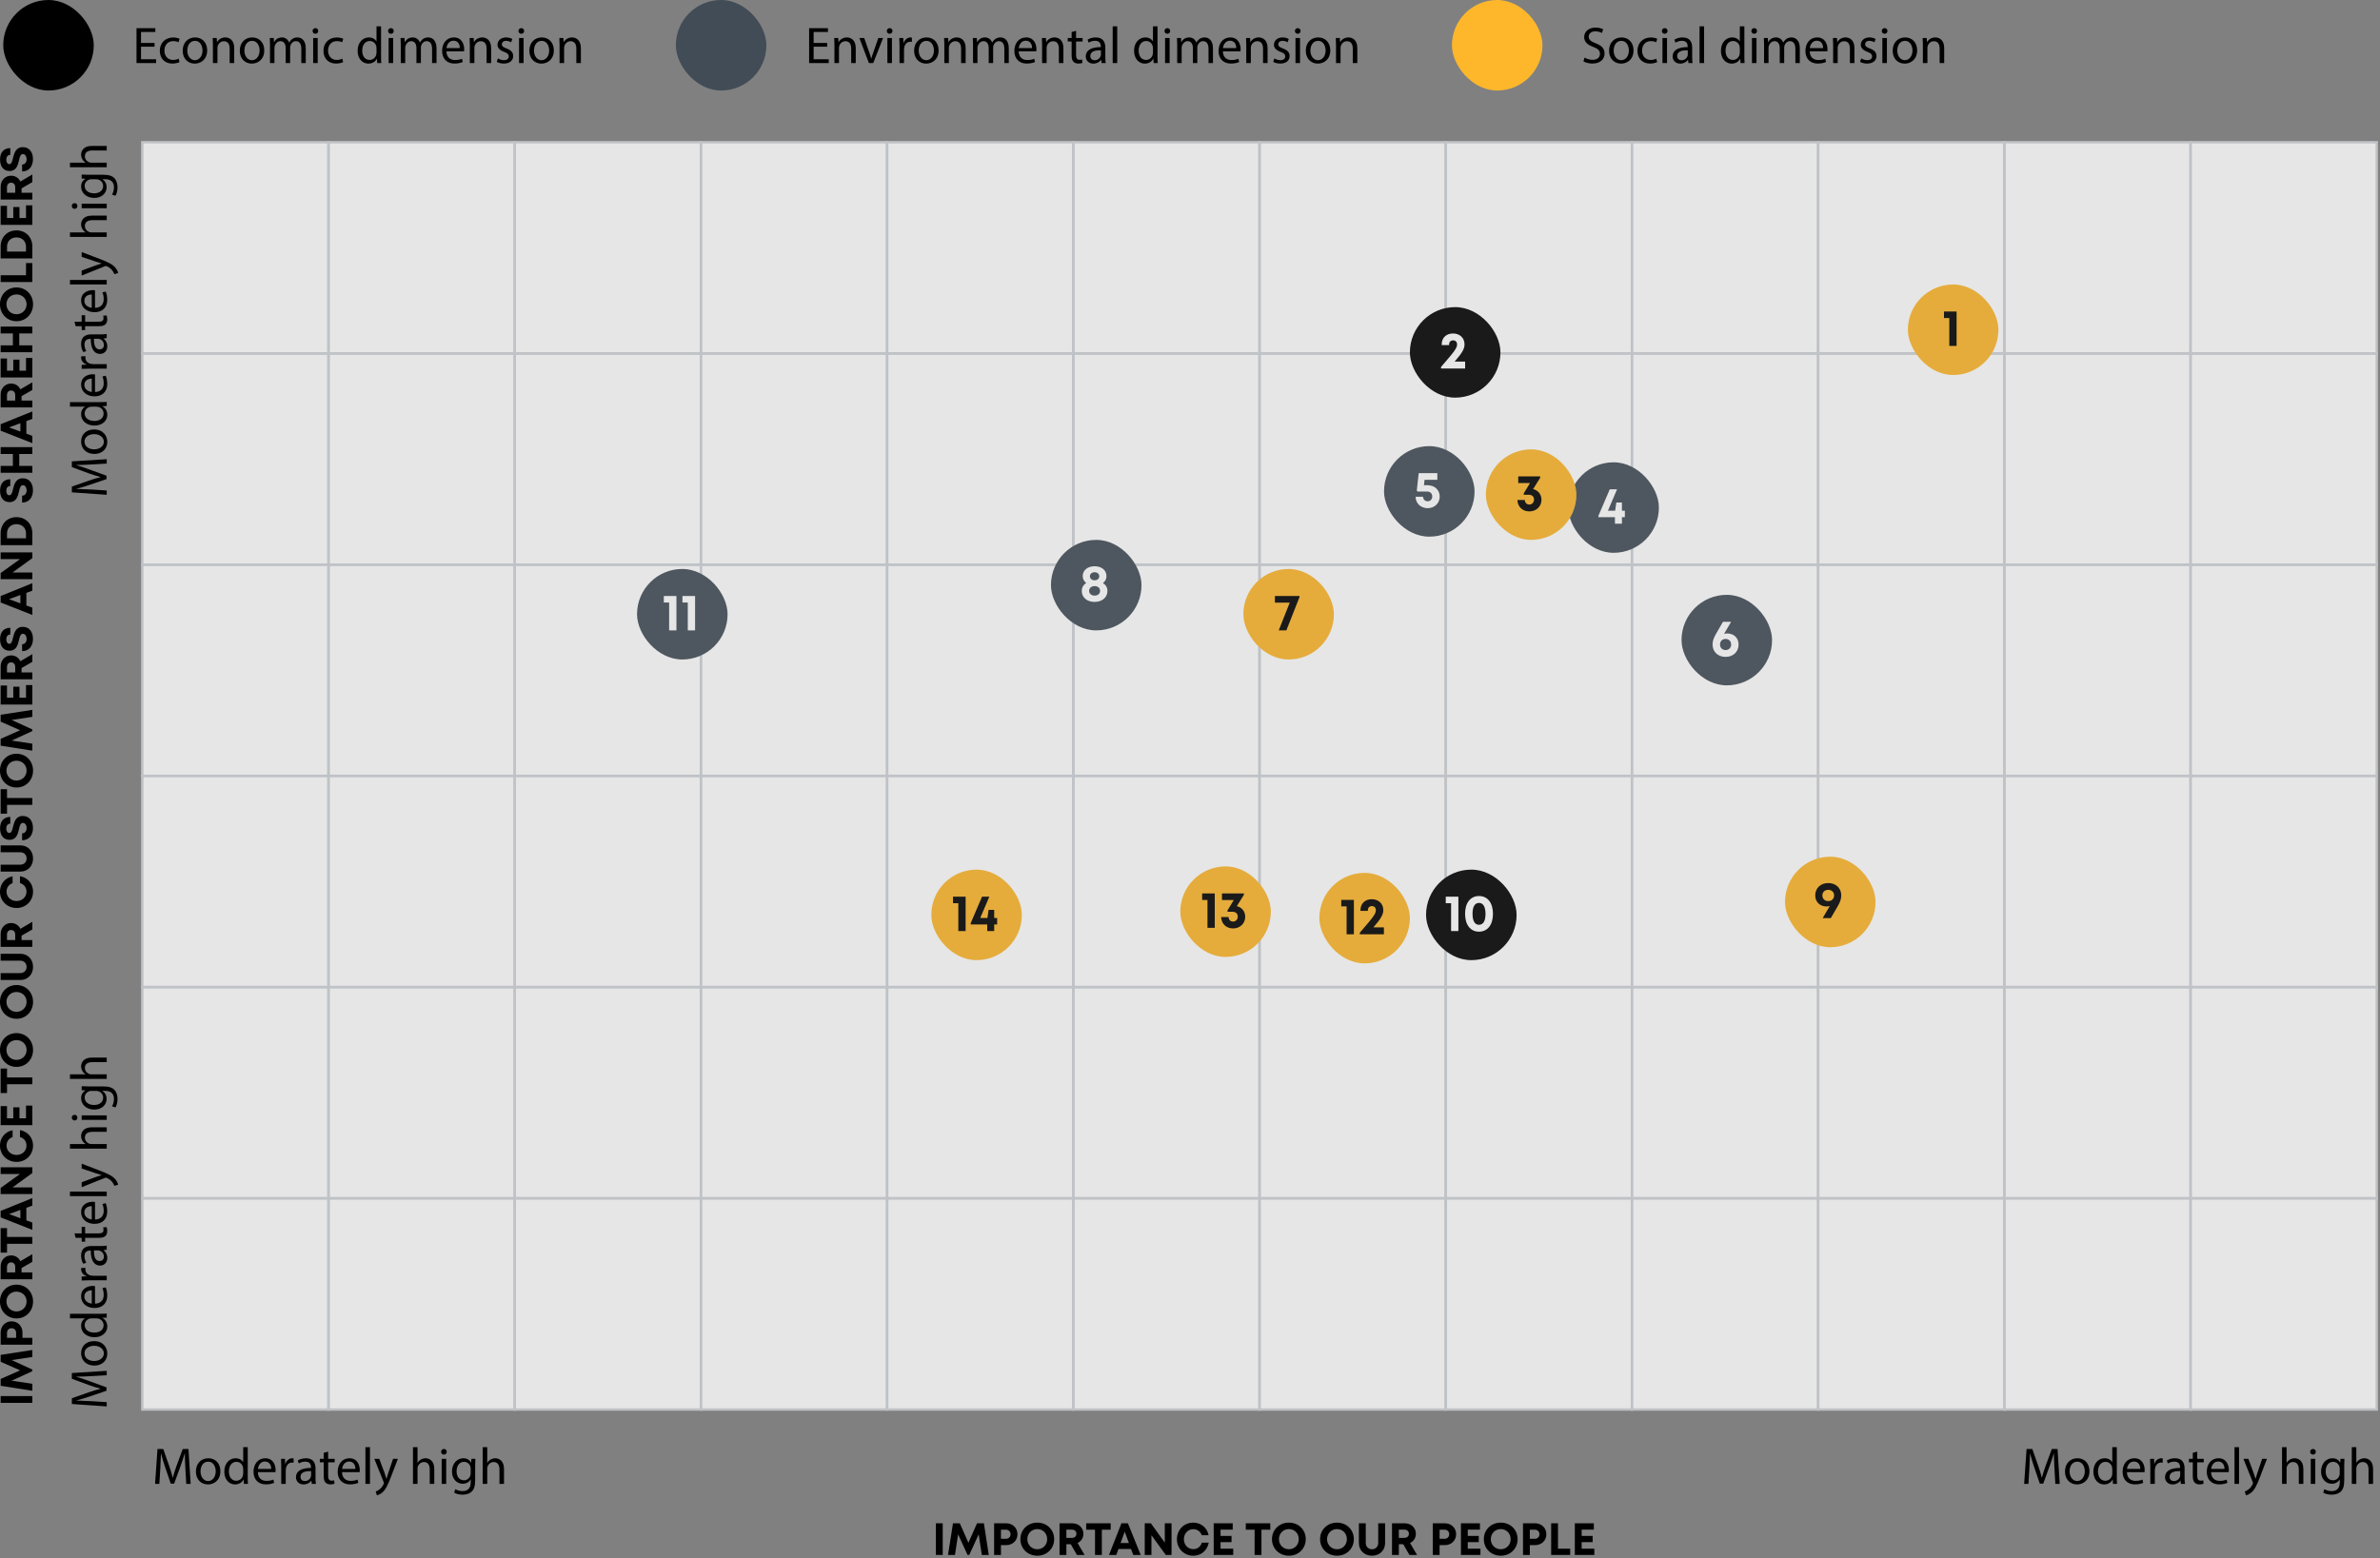 <svg width="736" height="482" viewBox="0 0 736 482" fill="none" xmlns="http://www.w3.org/2000/svg">
<rect x="0" y="0" width="736" height="482" fill="#808080" stroke="none"/>
<rect x="1" width="28" height="28" rx="14" fill="black"/>
<path d="M47.8 13.292V14.444H43.608V18.332H48.28V19.5H42.216V8.716H48.04V9.884H43.608V13.292H47.8ZM55.261 18.156L55.501 19.212C55.133 19.404 54.316 19.66 53.276 19.66C50.941 19.66 49.42 18.076 49.42 15.708C49.42 13.324 51.053 11.596 53.581 11.596C54.413 11.596 55.148 11.804 55.532 11.996L55.212 13.084C54.877 12.892 54.349 12.716 53.581 12.716C51.804 12.716 50.844 14.028 50.844 15.644C50.844 17.436 51.996 18.54 53.532 18.54C54.333 18.54 54.861 18.332 55.261 18.156ZM60.339 11.58C62.563 11.58 64.067 13.196 64.067 15.564C64.067 18.428 62.083 19.676 60.211 19.676C58.115 19.676 56.499 18.14 56.499 15.692C56.499 13.1 58.195 11.58 60.339 11.58ZM60.307 12.636C58.643 12.636 57.923 14.172 57.923 15.644C57.923 17.34 58.899 18.62 60.275 18.62C61.619 18.62 62.627 17.356 62.627 15.612C62.627 14.3 61.971 12.636 60.307 12.636ZM65.84 19.5V13.852C65.84 13.052 65.824 12.396 65.776 11.756H67.024L67.104 13.036H67.136C67.52 12.3 68.416 11.58 69.696 11.58C70.768 11.58 72.432 12.22 72.432 14.876V19.5H71.024V15.036C71.024 13.788 70.56 12.748 69.232 12.748C68.304 12.748 67.584 13.404 67.344 14.188C67.28 14.364 67.248 14.604 67.248 14.844V19.5H65.84ZM77.995 11.58C80.219 11.58 81.723 13.196 81.723 15.564C81.723 18.428 79.739 19.676 77.867 19.676C75.771 19.676 74.155 18.14 74.155 15.692C74.155 13.1 75.851 11.58 77.995 11.58ZM77.963 12.636C76.299 12.636 75.579 14.172 75.579 15.644C75.579 17.34 76.555 18.62 77.931 18.62C79.275 18.62 80.283 17.356 80.283 15.612C80.283 14.3 79.627 12.636 77.963 12.636ZM83.496 19.5V13.852C83.496 13.052 83.48 12.396 83.432 11.756H84.664L84.728 13.004H84.776C85.208 12.268 85.928 11.58 87.208 11.58C88.264 11.58 89.064 12.22 89.4 13.132H89.432C89.672 12.7 89.976 12.364 90.296 12.124C90.76 11.772 91.272 11.58 92.008 11.58C93.032 11.58 94.552 12.252 94.552 14.94V19.5H93.176V15.116C93.176 13.628 92.632 12.732 91.496 12.732C90.696 12.732 90.072 13.324 89.832 14.012C89.768 14.204 89.72 14.46 89.72 14.716V19.5H88.344V14.86C88.344 13.628 87.8 12.732 86.728 12.732C85.848 12.732 85.208 13.436 84.984 14.14C84.904 14.348 84.872 14.588 84.872 14.828V19.5H83.496ZM98.248 19.5H96.84V11.756H98.248V19.5ZM97.544 8.7C98.072 8.7 98.408 9.084 98.408 9.58C98.424 10.06 98.072 10.444 97.512 10.444C97.016 10.444 96.664 10.06 96.664 9.58C96.664 9.084 97.032 8.7 97.544 8.7ZM105.87 18.156L106.11 19.212C105.742 19.404 104.926 19.66 103.886 19.66C101.55 19.66 100.03 18.076 100.03 15.708C100.03 13.324 101.662 11.596 104.19 11.596C105.022 11.596 105.758 11.804 106.142 11.996L105.822 13.084C105.486 12.892 104.958 12.716 104.19 12.716C102.414 12.716 101.454 14.028 101.454 15.644C101.454 17.436 102.606 18.54 104.142 18.54C104.942 18.54 105.47 18.332 105.87 18.156ZM116.432 8.14H117.84V17.5C117.84 18.188 117.856 18.972 117.904 19.5H116.64L116.576 18.156H116.544C116.112 19.02 115.168 19.676 113.904 19.676C112.032 19.676 110.592 18.092 110.592 15.74C110.576 13.164 112.176 11.58 114.064 11.58C115.248 11.58 116.048 12.14 116.4 12.764H116.432V8.14ZM116.432 16.252V14.908C116.432 14.732 116.416 14.492 116.368 14.316C116.16 13.42 115.392 12.684 114.336 12.684C112.88 12.684 112.016 13.964 112.016 15.676C112.016 17.244 112.784 18.54 114.304 18.54C115.248 18.54 116.112 17.916 116.368 16.86C116.416 16.668 116.432 16.476 116.432 16.252ZM121.592 19.5H120.184V11.756H121.592V19.5ZM120.888 8.7C121.416 8.7 121.752 9.084 121.752 9.58C121.768 10.06 121.416 10.444 120.856 10.444C120.36 10.444 120.008 10.06 120.008 9.58C120.008 9.084 120.376 8.7 120.888 8.7ZM123.934 19.5V13.852C123.934 13.052 123.918 12.396 123.87 11.756H125.102L125.166 13.004H125.214C125.646 12.268 126.366 11.58 127.646 11.58C128.702 11.58 129.502 12.22 129.838 13.132H129.87C130.11 12.7 130.414 12.364 130.734 12.124C131.198 11.772 131.71 11.58 132.446 11.58C133.47 11.58 134.99 12.252 134.99 14.94V19.5H133.614V15.116C133.614 13.628 133.07 12.732 131.934 12.732C131.134 12.732 130.51 13.324 130.27 14.012C130.206 14.204 130.158 14.46 130.158 14.716V19.5H128.782V14.86C128.782 13.628 128.238 12.732 127.166 12.732C126.286 12.732 125.646 13.436 125.422 14.14C125.342 14.348 125.31 14.588 125.31 14.828V19.5H123.934ZM143.501 15.884H138.061C138.093 17.788 139.309 18.572 140.717 18.572C141.725 18.572 142.333 18.396 142.861 18.172L143.101 19.18C142.605 19.404 141.757 19.66 140.525 19.66C138.141 19.66 136.717 18.092 136.717 15.756C136.717 13.42 138.093 11.58 140.349 11.58C142.877 11.58 143.549 13.804 143.549 15.228C143.549 15.516 143.517 15.74 143.501 15.884ZM138.077 14.876H142.189C142.205 13.98 141.821 12.588 140.237 12.588C138.813 12.588 138.189 13.9 138.077 14.876ZM145.293 19.5V13.852C145.293 13.052 145.277 12.396 145.229 11.756H146.477L146.557 13.036H146.589C146.973 12.3 147.869 11.58 149.149 11.58C150.221 11.58 151.885 12.22 151.885 14.876V19.5H150.477V15.036C150.477 13.788 150.013 12.748 148.685 12.748C147.757 12.748 147.037 13.404 146.797 14.188C146.733 14.364 146.701 14.604 146.701 14.844V19.5H145.293ZM153.624 19.132L153.976 18.06C154.392 18.332 155.128 18.62 155.832 18.62C156.856 18.62 157.336 18.108 157.336 17.468C157.336 16.796 156.936 16.428 155.896 16.044C154.504 15.548 153.848 14.78 153.848 13.852C153.848 12.604 154.856 11.58 156.52 11.58C157.304 11.58 157.992 11.804 158.424 12.06L158.072 13.084C157.768 12.892 157.208 12.636 156.488 12.636C155.656 12.636 155.192 13.116 155.192 13.692C155.192 14.332 155.656 14.62 156.664 15.004C158.008 15.516 158.696 16.188 158.696 17.34C158.696 18.7 157.64 19.66 155.8 19.66C154.952 19.66 154.168 19.452 153.624 19.132ZM161.92 19.5H160.512V11.756H161.92V19.5ZM161.216 8.7C161.744 8.7 162.08 9.084 162.08 9.58C162.096 10.06 161.744 10.444 161.184 10.444C160.688 10.444 160.336 10.06 160.336 9.58C160.336 9.084 160.704 8.7 161.216 8.7ZM167.542 11.58C169.766 11.58 171.27 13.196 171.27 15.564C171.27 18.428 169.286 19.676 167.414 19.676C165.318 19.676 163.702 18.14 163.702 15.692C163.702 13.1 165.398 11.58 167.542 11.58ZM167.51 12.636C165.846 12.636 165.126 14.172 165.126 15.644C165.126 17.34 166.102 18.62 167.478 18.62C168.822 18.62 169.83 17.356 169.83 15.612C169.83 14.3 169.174 12.636 167.51 12.636ZM173.043 19.5V13.852C173.043 13.052 173.027 12.396 172.979 11.756H174.227L174.307 13.036H174.339C174.723 12.3 175.619 11.58 176.899 11.58C177.971 11.58 179.635 12.22 179.635 14.876V19.5H178.227V15.036C178.227 13.788 177.763 12.748 176.435 12.748C175.507 12.748 174.787 13.404 174.547 14.188C174.483 14.364 174.451 14.604 174.451 14.844V19.5H173.043Z" fill="black"/>
<rect x="209" width="28" height="28" rx="14" fill="#414C56"/>
<path d="M255.8 13.292V14.444H251.608V18.332H256.28V19.5H250.216V8.716H256.04V9.884H251.608V13.292H255.8ZM258.043 19.5V13.852C258.043 13.052 258.027 12.396 257.979 11.756H259.227L259.307 13.036H259.339C259.723 12.3 260.619 11.58 261.899 11.58C262.971 11.58 264.635 12.22 264.635 14.876V19.5H263.227V15.036C263.227 13.788 262.763 12.748 261.435 12.748C260.507 12.748 259.787 13.404 259.547 14.188C259.483 14.364 259.451 14.604 259.451 14.844V19.5H258.043ZM265.755 11.756H267.259L268.779 16.108C269.035 16.812 269.243 17.452 269.403 18.092H269.451C269.627 17.452 269.851 16.812 270.107 16.108L271.611 11.756H273.083L270.043 19.5H268.699L265.755 11.756ZM275.826 19.5H274.418V11.756H275.826V19.5ZM275.122 8.7C275.65 8.7 275.986 9.084 275.986 9.58C276.002 10.06 275.65 10.444 275.09 10.444C274.594 10.444 274.242 10.06 274.242 9.58C274.242 9.084 274.61 8.7 275.122 8.7ZM278.168 19.5V14.172C278.168 13.26 278.152 12.476 278.104 11.756H279.336L279.384 13.276H279.448C279.8 12.236 280.648 11.58 281.592 11.58C281.752 11.58 281.864 11.596 281.992 11.628V12.956C281.848 12.924 281.704 12.908 281.512 12.908C280.52 12.908 279.816 13.66 279.624 14.716C279.592 14.908 279.56 15.132 279.56 15.372V19.5H278.168ZM286.526 11.58C288.75 11.58 290.254 13.196 290.254 15.564C290.254 18.428 288.27 19.676 286.398 19.676C284.302 19.676 282.686 18.14 282.686 15.692C282.686 13.1 284.382 11.58 286.526 11.58ZM286.494 12.636C284.83 12.636 284.11 14.172 284.11 15.644C284.11 17.34 285.086 18.62 286.462 18.62C287.806 18.62 288.814 17.356 288.814 15.612C288.814 14.3 288.158 12.636 286.494 12.636ZM292.027 19.5V13.852C292.027 13.052 292.011 12.396 291.963 11.756H293.211L293.291 13.036H293.323C293.707 12.3 294.603 11.58 295.883 11.58C296.955 11.58 298.619 12.22 298.619 14.876V19.5H297.211V15.036C297.211 13.788 296.747 12.748 295.419 12.748C294.491 12.748 293.771 13.404 293.531 14.188C293.467 14.364 293.435 14.604 293.435 14.844V19.5H292.027ZM300.902 19.5V13.852C300.902 13.052 300.886 12.396 300.838 11.756H302.07L302.134 13.004H302.182C302.614 12.268 303.334 11.58 304.614 11.58C305.67 11.58 306.47 12.22 306.806 13.132H306.838C307.078 12.7 307.382 12.364 307.702 12.124C308.166 11.772 308.678 11.58 309.414 11.58C310.438 11.58 311.958 12.252 311.958 14.94V19.5H310.582V15.116C310.582 13.628 310.038 12.732 308.902 12.732C308.102 12.732 307.478 13.324 307.238 14.012C307.174 14.204 307.126 14.46 307.126 14.716V19.5H305.75V14.86C305.75 13.628 305.206 12.732 304.134 12.732C303.254 12.732 302.614 13.436 302.39 14.14C302.31 14.348 302.278 14.588 302.278 14.828V19.5H300.902ZM320.47 15.884H315.03C315.062 17.788 316.278 18.572 317.686 18.572C318.694 18.572 319.302 18.396 319.83 18.172L320.07 19.18C319.574 19.404 318.726 19.66 317.494 19.66C315.11 19.66 313.686 18.092 313.686 15.756C313.686 13.42 315.062 11.58 317.318 11.58C319.846 11.58 320.518 13.804 320.518 15.228C320.518 15.516 320.486 15.74 320.47 15.884ZM315.046 14.876H319.158C319.174 13.98 318.79 12.588 317.206 12.588C315.782 12.588 315.158 13.9 315.046 14.876ZM322.262 19.5V13.852C322.262 13.052 322.246 12.396 322.198 11.756H323.446L323.526 13.036H323.558C323.942 12.3 324.838 11.58 326.118 11.58C327.19 11.58 328.854 12.22 328.854 14.876V19.5H327.446V15.036C327.446 13.788 326.982 12.748 325.654 12.748C324.726 12.748 324.006 13.404 323.766 14.188C323.702 14.364 323.67 14.604 323.67 14.844V19.5H322.262ZM331.394 9.9L332.77 9.532V11.756H334.786V12.828H332.77V17.004C332.77 17.964 333.042 18.508 333.826 18.508C334.194 18.508 334.466 18.46 334.642 18.412L334.706 19.468C334.434 19.58 334.002 19.66 333.458 19.66C332.802 19.66 332.274 19.452 331.938 19.068C331.538 18.652 331.394 17.964 331.394 17.052V12.828H330.194V11.756H331.394V9.9ZM341.939 19.5H340.659L340.547 18.524H340.499C340.067 19.132 339.235 19.676 338.131 19.676C336.563 19.676 335.763 18.572 335.763 17.452C335.763 15.58 337.427 14.556 340.419 14.572V14.412C340.419 13.772 340.243 12.62 338.659 12.62C337.939 12.62 337.187 12.844 336.643 13.196L336.323 12.268C336.963 11.852 337.891 11.58 338.867 11.58C341.235 11.58 341.811 13.196 341.811 14.748V17.644C341.811 18.316 341.843 18.972 341.939 19.5ZM340.451 16.892V15.548C338.915 15.516 337.171 15.788 337.171 17.292C337.171 18.204 337.779 18.636 338.499 18.636C339.507 18.636 340.147 17.996 340.371 17.34C340.419 17.196 340.451 17.036 340.451 16.892ZM344.09 19.5V8.14H345.498V19.5H344.09ZM356.542 8.14H357.95V17.5C357.95 18.188 357.966 18.972 358.014 19.5H356.75L356.686 18.156H356.654C356.222 19.02 355.278 19.676 354.014 19.676C352.142 19.676 350.702 18.092 350.702 15.74C350.686 13.164 352.286 11.58 354.174 11.58C355.358 11.58 356.158 12.14 356.51 12.764H356.542V8.14ZM356.542 16.252V14.908C356.542 14.732 356.526 14.492 356.478 14.316C356.27 13.42 355.502 12.684 354.446 12.684C352.99 12.684 352.126 13.964 352.126 15.676C352.126 17.244 352.894 18.54 354.414 18.54C355.358 18.54 356.222 17.916 356.478 16.86C356.526 16.668 356.542 16.476 356.542 16.252ZM361.701 19.5H360.293V11.756H361.701V19.5ZM360.997 8.7C361.525 8.7 361.861 9.084 361.861 9.58C361.877 10.06 361.525 10.444 360.965 10.444C360.469 10.444 360.117 10.06 360.117 9.58C360.117 9.084 360.485 8.7 360.997 8.7ZM364.043 19.5V13.852C364.043 13.052 364.027 12.396 363.979 11.756H365.211L365.275 13.004H365.323C365.755 12.268 366.475 11.58 367.755 11.58C368.811 11.58 369.611 12.22 369.947 13.132H369.979C370.219 12.7 370.523 12.364 370.843 12.124C371.307 11.772 371.819 11.58 372.555 11.58C373.579 11.58 375.099 12.252 375.099 14.94V19.5H373.723V15.116C373.723 13.628 373.179 12.732 372.043 12.732C371.243 12.732 370.619 13.324 370.379 14.012C370.315 14.204 370.267 14.46 370.267 14.716V19.5H368.891V14.86C368.891 13.628 368.347 12.732 367.275 12.732C366.395 12.732 365.755 13.436 365.531 14.14C365.451 14.348 365.419 14.588 365.419 14.828V19.5H364.043ZM383.611 15.884H378.171C378.203 17.788 379.419 18.572 380.827 18.572C381.835 18.572 382.443 18.396 382.971 18.172L383.211 19.18C382.715 19.404 381.867 19.66 380.635 19.66C378.251 19.66 376.827 18.092 376.827 15.756C376.827 13.42 378.203 11.58 380.459 11.58C382.987 11.58 383.659 13.804 383.659 15.228C383.659 15.516 383.627 15.74 383.611 15.884ZM378.187 14.876H382.299C382.315 13.98 381.931 12.588 380.347 12.588C378.923 12.588 378.299 13.9 378.187 14.876ZM385.402 19.5V13.852C385.402 13.052 385.386 12.396 385.338 11.756H386.586L386.666 13.036H386.698C387.082 12.3 387.978 11.58 389.258 11.58C390.33 11.58 391.994 12.22 391.994 14.876V19.5H390.586V15.036C390.586 13.788 390.122 12.748 388.794 12.748C387.866 12.748 387.146 13.404 386.906 14.188C386.842 14.364 386.81 14.604 386.81 14.844V19.5H385.402ZM393.733 19.132L394.085 18.06C394.501 18.332 395.237 18.62 395.941 18.62C396.965 18.62 397.445 18.108 397.445 17.468C397.445 16.796 397.045 16.428 396.005 16.044C394.613 15.548 393.957 14.78 393.957 13.852C393.957 12.604 394.965 11.58 396.629 11.58C397.413 11.58 398.101 11.804 398.533 12.06L398.181 13.084C397.877 12.892 397.317 12.636 396.597 12.636C395.765 12.636 395.301 13.116 395.301 13.692C395.301 14.332 395.765 14.62 396.773 15.004C398.117 15.516 398.805 16.188 398.805 17.34C398.805 18.7 397.749 19.66 395.909 19.66C395.061 19.66 394.277 19.452 393.733 19.132ZM402.029 19.5H400.621V11.756H402.029V19.5ZM401.325 8.7C401.853 8.7 402.189 9.084 402.189 9.58C402.205 10.06 401.853 10.444 401.293 10.444C400.797 10.444 400.445 10.06 400.445 9.58C400.445 9.084 400.813 8.7 401.325 8.7ZM407.651 11.58C409.875 11.58 411.379 13.196 411.379 15.564C411.379 18.428 409.395 19.676 407.523 19.676C405.427 19.676 403.811 18.14 403.811 15.692C403.811 13.1 405.507 11.58 407.651 11.58ZM407.619 12.636C405.955 12.636 405.235 14.172 405.235 15.644C405.235 17.34 406.211 18.62 407.587 18.62C408.931 18.62 409.939 17.356 409.939 15.612C409.939 14.3 409.283 12.636 407.619 12.636ZM413.152 19.5V13.852C413.152 13.052 413.136 12.396 413.088 11.756H414.336L414.416 13.036H414.448C414.832 12.3 415.728 11.58 417.008 11.58C418.08 11.58 419.744 12.22 419.744 14.876V19.5H418.336V15.036C418.336 13.788 417.872 12.748 416.544 12.748C415.616 12.748 414.896 13.404 414.656 14.188C414.592 14.364 414.56 14.604 414.56 14.844V19.5H413.152Z" fill="black"/>
<rect x="449" width="28" height="28" rx="14" fill="#FEB72B"/>
<path d="M489.672 18.972L490.024 17.804C490.648 18.188 491.56 18.508 492.52 18.508C493.944 18.508 494.776 17.756 494.776 16.668C494.776 15.66 494.2 15.084 492.744 14.524C490.984 13.9 489.896 12.988 489.896 11.468C489.896 9.788 491.288 8.54 493.384 8.54C494.488 8.54 495.288 8.796 495.768 9.068L495.384 10.204C495.032 10.012 494.312 9.692 493.336 9.692C491.864 9.692 491.304 10.572 491.304 11.308C491.304 12.316 491.96 12.812 493.448 13.388C495.272 14.092 496.2 14.972 496.2 16.556C496.2 18.22 494.968 19.66 492.424 19.66C491.384 19.66 490.248 19.356 489.672 18.972ZM501.432 11.58C503.656 11.58 505.16 13.196 505.16 15.564C505.16 18.428 503.176 19.676 501.304 19.676C499.208 19.676 497.592 18.14 497.592 15.692C497.592 13.1 499.288 11.58 501.432 11.58ZM501.4 12.636C499.736 12.636 499.016 14.172 499.016 15.644C499.016 17.34 499.992 18.62 501.368 18.62C502.712 18.62 503.72 17.356 503.72 15.612C503.72 14.3 503.064 12.636 501.4 12.636ZM512.214 18.156L512.454 19.212C512.086 19.404 511.27 19.66 510.23 19.66C507.894 19.66 506.374 18.076 506.374 15.708C506.374 13.324 508.006 11.596 510.534 11.596C511.366 11.596 512.102 11.804 512.486 11.996L512.166 13.084C511.83 12.892 511.302 12.716 510.534 12.716C508.758 12.716 507.798 14.028 507.798 15.644C507.798 17.436 508.95 18.54 510.486 18.54C511.286 18.54 511.814 18.332 512.214 18.156ZM515.514 19.5H514.106V11.756H515.514V19.5ZM514.81 8.7C515.338 8.7 515.674 9.084 515.674 9.58C515.69 10.06 515.338 10.444 514.778 10.444C514.282 10.444 513.93 10.06 513.93 9.58C513.93 9.084 514.298 8.7 514.81 8.7ZM523.424 19.5H522.144L522.032 18.524H521.984C521.552 19.132 520.72 19.676 519.616 19.676C518.048 19.676 517.248 18.572 517.248 17.452C517.248 15.58 518.912 14.556 521.904 14.572V14.412C521.904 13.772 521.728 12.62 520.144 12.62C519.424 12.62 518.672 12.844 518.128 13.196L517.808 12.268C518.448 11.852 519.376 11.58 520.352 11.58C522.72 11.58 523.296 13.196 523.296 14.748V17.644C523.296 18.316 523.328 18.972 523.424 19.5ZM521.936 16.892V15.548C520.4 15.516 518.656 15.788 518.656 17.292C518.656 18.204 519.264 18.636 519.984 18.636C520.992 18.636 521.632 17.996 521.856 17.34C521.904 17.196 521.936 17.036 521.936 16.892ZM525.574 19.5V8.14H526.982V19.5H525.574ZM538.026 8.14H539.434V17.5C539.434 18.188 539.45 18.972 539.498 19.5H538.234L538.17 18.156H538.138C537.706 19.02 536.762 19.676 535.498 19.676C533.626 19.676 532.186 18.092 532.186 15.74C532.17 13.164 533.77 11.58 535.658 11.58C536.842 11.58 537.642 12.14 537.994 12.764H538.026V8.14ZM538.026 16.252V14.908C538.026 14.732 538.01 14.492 537.962 14.316C537.754 13.42 536.986 12.684 535.93 12.684C534.474 12.684 533.61 13.964 533.61 15.676C533.61 17.244 534.378 18.54 535.898 18.54C536.842 18.54 537.706 17.916 537.962 16.86C538.01 16.668 538.026 16.476 538.026 16.252ZM543.185 19.5H541.777V11.756H543.185V19.5ZM542.481 8.7C543.009 8.7 543.345 9.084 543.345 9.58C543.361 10.06 543.009 10.444 542.449 10.444C541.953 10.444 541.601 10.06 541.601 9.58C541.601 9.084 541.969 8.7 542.481 8.7ZM545.527 19.5V13.852C545.527 13.052 545.511 12.396 545.463 11.756H546.695L546.759 13.004H546.807C547.239 12.268 547.959 11.58 549.239 11.58C550.295 11.58 551.095 12.22 551.431 13.132H551.463C551.703 12.7 552.007 12.364 552.327 12.124C552.791 11.772 553.303 11.58 554.039 11.58C555.063 11.58 556.583 12.252 556.583 14.94V19.5H555.207V15.116C555.207 13.628 554.663 12.732 553.527 12.732C552.727 12.732 552.103 13.324 551.863 14.012C551.799 14.204 551.751 14.46 551.751 14.716V19.5H550.375V14.86C550.375 13.628 549.831 12.732 548.759 12.732C547.879 12.732 547.239 13.436 547.015 14.14C546.935 14.348 546.903 14.588 546.903 14.828V19.5H545.527ZM565.095 15.884H559.655C559.687 17.788 560.903 18.572 562.311 18.572C563.319 18.572 563.927 18.396 564.455 18.172L564.695 19.18C564.199 19.404 563.351 19.66 562.119 19.66C559.735 19.66 558.311 18.092 558.311 15.756C558.311 13.42 559.687 11.58 561.943 11.58C564.471 11.58 565.143 13.804 565.143 15.228C565.143 15.516 565.111 15.74 565.095 15.884ZM559.671 14.876H563.783C563.799 13.98 563.415 12.588 561.831 12.588C560.407 12.588 559.783 13.9 559.671 14.876ZM566.887 19.5V13.852C566.887 13.052 566.871 12.396 566.823 11.756H568.071L568.151 13.036H568.183C568.567 12.3 569.463 11.58 570.743 11.58C571.815 11.58 573.479 12.22 573.479 14.876V19.5H572.071V15.036C572.071 13.788 571.607 12.748 570.279 12.748C569.351 12.748 568.631 13.404 568.391 14.188C568.327 14.364 568.295 14.604 568.295 14.844V19.5H566.887ZM575.218 19.132L575.57 18.06C575.986 18.332 576.722 18.62 577.426 18.62C578.45 18.62 578.93 18.108 578.93 17.468C578.93 16.796 578.53 16.428 577.49 16.044C576.098 15.548 575.442 14.78 575.442 13.852C575.442 12.604 576.45 11.58 578.114 11.58C578.898 11.58 579.586 11.804 580.018 12.06L579.666 13.084C579.362 12.892 578.802 12.636 578.082 12.636C577.25 12.636 576.786 13.116 576.786 13.692C576.786 14.332 577.25 14.62 578.258 15.004C579.602 15.516 580.29 16.188 580.29 17.34C580.29 18.7 579.234 19.66 577.394 19.66C576.546 19.66 575.762 19.452 575.218 19.132ZM583.514 19.5H582.106V11.756H583.514V19.5ZM582.81 8.7C583.338 8.7 583.674 9.084 583.674 9.58C583.69 10.06 583.338 10.444 582.778 10.444C582.282 10.444 581.93 10.06 581.93 9.58C581.93 9.084 582.298 8.7 582.81 8.7ZM589.136 11.58C591.36 11.58 592.864 13.196 592.864 15.564C592.864 18.428 590.88 19.676 589.008 19.676C586.912 19.676 585.296 18.14 585.296 15.692C585.296 13.1 586.992 11.58 589.136 11.58ZM589.104 12.636C587.44 12.636 586.72 14.172 586.72 15.644C586.72 17.34 587.696 18.62 589.072 18.62C590.416 18.62 591.424 17.356 591.424 15.612C591.424 14.3 590.768 12.636 589.104 12.636ZM594.637 19.5V13.852C594.637 13.052 594.621 12.396 594.573 11.756H595.821L595.901 13.036H595.933C596.317 12.3 597.213 11.58 598.493 11.58C599.565 11.58 601.229 12.22 601.229 14.876V19.5H599.821V15.036C599.821 13.788 599.357 12.748 598.029 12.748C597.101 12.748 596.381 13.404 596.141 14.188C596.077 14.364 596.045 14.604 596.045 14.844V19.5H594.637Z" fill="black"/>
<path d="M10 433.95H0.2L0.2 431.836H10V433.95ZM10 417.591V419.747L3.616 420.713L9.986 423.639V424.157L3.616 427.083L10 428.049V430.205L0.2 428.665L0.2 426.551L6.22 423.891L0.2 421.231L0.2 419.103L10 417.591ZM0.2 412.178C0.2 410.218 1.642 408.72 3.574 408.72C5.506 408.72 6.948 410.204 6.948 412.178L6.948 413.83H10V415.944H0.2L0.2 412.178ZM4.988 412.276C4.988 411.436 4.386 410.862 3.574 410.862C2.762 410.862 2.174 411.436 2.174 412.276V413.83H4.988L4.988 412.276ZM10.224 402.587C10.224 405.583 8.012 407.823 5.1 407.823C2.202 407.823 -0.01 405.583 -0.01 402.587C-0.01 399.605 2.188 397.379 5.1 397.379C8.026 397.379 10.224 399.605 10.224 402.587ZM8.222 402.587C8.222 400.837 6.878 399.535 5.1 399.535C3.322 399.535 1.992 400.837 1.992 402.587C1.992 404.337 3.336 405.667 5.1 405.667C6.864 405.667 8.222 404.337 8.222 402.587ZM10 390.32L6.668 392.238V393.596H10V395.71H0.2L0.2 391.762C0.2 389.802 1.558 388.332 3.448 388.332C4.736 388.332 5.772 389.032 6.304 390.124L10 387.954V390.32ZM2.16 393.596H4.708V391.902C4.708 391.006 4.176 390.488 3.434 390.488C2.706 390.488 2.16 391.006 2.16 391.902V393.596ZM0.2 379.898H2.174L2.174 382.628H10V384.742H2.174V387.472H0.2L0.2 379.898ZM10 372.917L8.152 373.603V377.495L10 378.167V380.421L0.2 376.571L0.2 374.569L10 370.607V372.917ZM2.79 375.549L6.304 376.837V374.261L2.79 375.549ZM0.2 363.162L0.2 361.076H10V362.854L3.882 367.292H10V369.364H0.2L0.2 367.46L6.178 363.162H0.2ZM10.224 354.343C10.224 357.227 8.012 359.411 5.114 359.411C2.202 359.411 -0.01 357.227 -0.01 354.343C-0.01 351.963 1.572 350.059 3.896 349.611V351.725C2.748 352.131 2.02 353.111 2.02 354.343C2.02 356.009 3.35 357.255 5.114 357.255C6.878 357.255 8.194 356.009 8.194 354.343C8.194 353.055 7.41 352.061 6.178 351.711V349.569C8.6 350.017 10.224 351.921 10.224 354.343ZM8.04 345.922V342.002H10V348.036H0.2L0.2 342.156H2.16L2.16 345.922H4.106V342.52H6.024V345.922H8.04ZM0.2 330.542H2.174V333.272H10L10 335.386H2.174L2.174 338.116H0.2L0.2 330.542ZM10.224 324.781C10.224 327.777 8.012 330.017 5.1 330.017C2.202 330.017 -0.01 327.777 -0.01 324.781C-0.01 321.799 2.188 319.573 5.1 319.573C8.026 319.573 10.224 321.799 10.224 324.781ZM8.222 324.781C8.222 323.031 6.878 321.729 5.1 321.729C3.322 321.729 1.992 323.031 1.992 324.781C1.992 326.531 3.336 327.861 5.1 327.861C6.864 327.861 8.222 326.531 8.222 324.781ZM10.224 309.906C10.224 312.902 8.012 315.142 5.1 315.142C2.202 315.142 -0.01 312.902 -0.01 309.906C-0.01 306.924 2.188 304.698 5.1 304.698C8.026 304.698 10.224 306.924 10.224 309.906ZM8.222 309.906C8.222 308.156 6.878 306.854 5.1 306.854C3.322 306.854 1.992 308.156 1.992 309.906C1.992 311.656 3.336 312.986 5.1 312.986C6.864 312.986 8.222 311.656 8.222 309.906ZM10.224 299.08C10.224 301.404 8.614 303.14 6.318 303.14H0.2L0.2 301.012H6.22C7.438 301.012 8.222 300.214 8.222 299.08C8.222 297.96 7.438 297.162 6.22 297.162H0.2L0.2 295.034H6.318C8.614 295.034 10.224 296.77 10.224 299.08ZM10 287.508L6.668 289.426V290.784H10V292.898H0.2L0.2 288.95C0.2 286.99 1.558 285.52 3.448 285.52C4.736 285.52 5.772 286.22 6.304 287.312L10 285.142V287.508ZM2.16 290.784H4.708V289.09C4.708 288.194 4.176 287.676 3.434 287.676C2.706 287.676 2.16 288.194 2.16 289.09V290.784ZM10.224 275.798C10.224 278.682 8.012 280.866 5.114 280.866C2.202 280.866 -0.01 278.682 -0.01 275.798C-0.01 273.418 1.572 271.514 3.896 271.066L3.896 273.18C2.748 273.586 2.02 274.566 2.02 275.798C2.02 277.464 3.35 278.71 5.114 278.71C6.878 278.71 8.194 277.464 8.194 275.798C8.194 274.51 7.41 273.516 6.178 273.166V271.024C8.6 271.472 10.224 273.376 10.224 275.798ZM10.224 265.543C10.224 267.867 8.614 269.603 6.318 269.603H0.2L0.2 267.475H6.22C7.438 267.475 8.222 266.677 8.222 265.543C8.222 264.423 7.438 263.625 6.22 263.625H0.2L0.2 261.497H6.318C8.614 261.497 10.224 263.233 10.224 265.543ZM10.196 256.112C10.196 258.366 8.936 259.92 6.836 259.92V257.778C7.774 257.778 8.236 256.994 8.236 256.126C8.236 255.328 7.816 254.544 7.088 254.544C6.318 254.544 6.108 255.44 5.87 256.504C5.506 257.988 5.072 259.78 2.958 259.78C1.082 259.78 0.018 258.394 0.018 256.224C0.018 253.97 1.222 252.696 3.182 252.696V254.782C2.328 254.782 1.936 255.482 1.936 256.28C1.936 256.966 2.23 257.652 2.874 257.652C3.56 257.652 3.77 256.812 4.022 255.762C4.4 254.278 4.862 252.402 7.06 252.402C9.174 252.402 10.196 254.082 10.196 256.112ZM0.2 244.122H2.174V246.852H10L10 248.966H2.174L2.174 251.696H0.2L0.2 244.122ZM10.224 238.361C10.224 241.357 8.012 243.597 5.1 243.597C2.202 243.597 -0.01 241.357 -0.01 238.361C-0.01 235.379 2.188 233.153 5.1 233.153C8.026 233.153 10.224 235.379 10.224 238.361ZM8.222 238.361C8.222 236.611 6.878 235.309 5.1 235.309C3.322 235.309 1.992 236.611 1.992 238.361C1.992 240.111 3.336 241.441 5.1 241.441C6.864 241.441 8.222 240.111 8.222 238.361ZM10 219.581V221.737L3.616 222.703L9.986 225.629V226.147L3.616 229.073L10 230.039V232.195L0.2 230.655L0.2 228.541L6.22 225.881L0.2 223.221L0.2 221.093L10 219.581ZM8.04 215.821V211.901H10L10 217.935H0.2L0.2 212.055H2.16L2.16 215.821H4.106V212.419H6.024V215.821H8.04ZM10 204.724L6.668 206.642V208H10V210.114H0.2L0.2 206.166C0.2 204.206 1.558 202.736 3.448 202.736C4.736 202.736 5.772 203.436 6.304 204.528L10 202.358V204.724ZM2.16 208H4.708V206.306C4.708 205.41 4.176 204.892 3.434 204.892C2.706 204.892 2.16 205.41 2.16 206.306L2.16 208ZM10.196 197.611C10.196 199.865 8.936 201.419 6.836 201.419V199.277C7.774 199.277 8.236 198.493 8.236 197.625C8.236 196.827 7.816 196.043 7.088 196.043C6.318 196.043 6.108 196.939 5.87 198.003C5.506 199.487 5.072 201.279 2.958 201.279C1.082 201.279 0.018 199.893 0.018 197.723C0.018 195.469 1.222 194.195 3.182 194.195V196.281C2.328 196.281 1.936 196.981 1.936 197.779C1.936 198.465 2.23 199.151 2.874 199.151C3.56 199.151 3.77 198.311 4.022 197.261C4.4 195.777 4.862 193.901 7.06 193.901C9.174 193.901 10.196 195.581 10.196 197.611ZM10 182.714L8.152 183.4V187.292L10 187.964L10 190.218L0.2 186.368L0.2 184.366L10 180.404V182.714ZM2.79 185.346L6.304 186.634V184.058L2.79 185.346ZM0.2 172.959L0.2 170.873H10V172.651L3.882 177.089H10V179.161H0.2L0.2 177.257L6.178 172.959H0.2ZM0.2 164.938C0.2 162.054 2.258 159.968 5.1 159.968C7.942 159.968 10 162.054 10 164.938V168.634H0.2L0.2 164.938ZM8.04 164.98C8.04 163.3 6.808 162.138 5.1 162.138C3.364 162.138 2.174 163.3 2.174 164.98V166.52H8.04V164.98ZM10.196 151.659C10.196 153.913 8.936 155.467 6.836 155.467V153.325C7.774 153.325 8.236 152.541 8.236 151.673C8.236 150.875 7.816 150.091 7.088 150.091C6.318 150.091 6.108 150.987 5.87 152.051C5.506 153.535 5.072 155.327 2.958 155.327C1.082 155.327 0.018 153.941 0.018 151.771C0.018 149.517 1.222 148.243 3.182 148.243L3.182 150.329C2.328 150.329 1.936 151.029 1.936 151.827C1.936 152.513 2.23 153.199 2.874 153.199C3.56 153.199 3.77 152.359 4.022 151.309C4.4 149.825 4.862 147.949 7.06 147.949C9.174 147.949 10.196 149.629 10.196 151.659ZM0.2 140.429L0.2 138.315H10V140.429H5.954V144.125H10V146.239H0.2L0.2 144.125H3.98L3.98 140.429H0.2ZM10 129.571L8.152 130.257L8.152 134.149L10 134.821V137.075L0.2 133.225L0.2 131.223L10 127.261V129.571ZM2.79 132.203L6.304 133.492V130.915L2.79 132.203ZM10 120.629L6.668 122.547L6.668 123.905H10V126.019H0.2L0.2 122.071C0.2 120.111 1.558 118.641 3.448 118.641C4.736 118.641 5.772 119.341 6.304 120.433L10 118.263V120.629ZM2.16 123.905H4.708L4.708 122.211C4.708 121.315 4.176 120.797 3.434 120.797C2.706 120.797 2.16 121.315 2.16 122.211V123.905ZM8.04 114.649V110.729H10V116.763H0.2L0.2 110.883H2.16L2.16 114.649H4.106V111.247H6.024V114.649H8.04ZM0.2 103.132L0.2 101.018H10L10 103.132H5.954V106.828H10V108.942H0.2L0.2 106.828H3.98L3.98 103.132H0.2ZM10.224 94.123C10.224 97.119 8.012 99.359 5.1 99.359C2.202 99.359 -0.01 97.119 -0.01 94.123C-0.01 91.141 2.188 88.915 5.1 88.915C8.026 88.915 10.224 91.141 10.224 94.123ZM8.222 94.123C8.222 92.373 6.878 91.071 5.1 91.071C3.322 91.071 1.992 92.373 1.992 94.123C1.992 95.873 3.336 97.203 5.1 97.203C6.864 97.203 8.222 95.873 8.222 94.123ZM8.04 85.131V81.365H10V87.245H0.2L0.2 85.131H8.04ZM0.2 76.235C0.2 73.351 2.258 71.265 5.1 71.265C7.942 71.265 10 73.351 10 76.235V79.931H0.2L0.2 76.235ZM8.04 76.277C8.04 74.597 6.808 73.435 5.1 73.435C3.364 73.435 2.174 74.597 2.174 76.277L2.174 77.817H8.04V76.277ZM8.04 67.44V63.52H10V69.554H0.2L0.2 63.674H2.16V67.44H4.106L4.106 64.038H6.024L6.024 67.44H8.04ZM10 56.343L6.668 58.261V59.62H10V61.733H0.2L0.2 57.785C0.2 55.825 1.558 54.355 3.448 54.355C4.736 54.355 5.772 55.056 6.304 56.148L10 53.977V56.343ZM2.16 59.62H4.708V57.925C4.708 57.029 4.176 56.511 3.434 56.511C2.706 56.511 2.16 57.029 2.16 57.925V59.62ZM10.196 49.23C10.196 51.484 8.936 53.038 6.836 53.038L6.836 50.896C7.774 50.896 8.236 50.112 8.236 49.244C8.236 48.446 7.816 47.662 7.088 47.662C6.318 47.662 6.108 48.558 5.87 49.622C5.506 51.106 5.072 52.898 2.958 52.898C1.082 52.898 0.018 51.512 0.018 49.342C0.018 47.088 1.222 45.814 3.182 45.814L3.182 47.9C2.328 47.9 1.936 48.6 1.936 49.398C1.936 50.084 2.23 50.77 2.874 50.77C3.56 50.77 3.77 49.93 4.022 48.88C4.4 47.396 4.862 45.52 7.06 45.52C9.174 45.52 10.196 47.2 10.196 49.23Z" fill="black"/>
<path d="M33 425.401L28.264 425.673C26.76 425.753 24.952 425.849 23.608 425.833V425.881C24.872 426.249 26.216 426.697 27.704 427.241L32.936 429.145V430.201L27.8 431.945C26.28 432.457 24.888 432.889 23.608 433.193V433.225C24.952 433.257 26.76 433.337 28.376 433.433L33 433.721V435.049L22.216 434.297V432.521L27.432 430.681C28.76 430.233 29.944 429.865 31.064 429.593V429.545C29.976 429.273 28.792 428.889 27.432 428.409L22.216 426.489V424.713L33 424.041V425.401ZM25.08 418.575C25.08 416.351 26.696 414.847 29.064 414.847C31.928 414.847 33.176 416.831 33.176 418.703C33.176 420.799 31.64 422.415 29.192 422.415C26.6 422.415 25.08 420.719 25.08 418.575ZM26.136 418.607C26.136 420.271 27.672 420.991 29.144 420.991C30.84 420.991 32.12 420.015 32.12 418.639C32.12 417.295 30.856 416.287 29.112 416.287C27.8 416.287 26.136 416.943 26.136 418.607ZM21.64 407.794L21.64 406.386H31C31.688 406.386 32.472 406.37 33 406.322V407.586L31.656 407.65V407.682C32.52 408.114 33.176 409.058 33.176 410.322C33.176 412.194 31.592 413.634 29.24 413.634C26.664 413.65 25.08 412.05 25.08 410.162C25.08 408.978 25.64 408.178 26.264 407.826V407.794H21.64ZM29.752 407.794H28.408C28.232 407.794 27.992 407.81 27.816 407.858C26.92 408.066 26.184 408.834 26.184 409.89C26.184 411.346 27.464 412.21 29.176 412.21C30.744 412.21 32.04 411.442 32.04 409.922C32.04 408.978 31.416 408.114 30.36 407.858C30.168 407.81 29.976 407.794 29.752 407.794ZM29.384 397.819L29.384 403.259C31.288 403.227 32.072 402.011 32.072 400.603C32.072 399.595 31.896 398.987 31.672 398.459L32.68 398.219C32.904 398.715 33.16 399.563 33.16 400.795C33.16 403.179 31.592 404.603 29.256 404.603C26.92 404.603 25.08 403.227 25.08 400.971C25.08 398.443 27.304 397.771 28.728 397.771C29.016 397.771 29.24 397.803 29.384 397.819ZM28.376 403.243L28.376 399.131C27.48 399.115 26.088 399.499 26.088 401.083C26.088 402.507 27.4 403.131 28.376 403.243ZM33 396.027H27.672C26.76 396.027 25.976 396.043 25.256 396.091V394.859L26.776 394.811V394.747C25.736 394.395 25.08 393.547 25.08 392.603C25.08 392.443 25.096 392.331 25.128 392.203H26.456C26.424 392.347 26.408 392.491 26.408 392.683C26.408 393.675 27.16 394.379 28.216 394.571C28.408 394.603 28.632 394.635 28.872 394.635H33V396.027ZM33 385.303V386.583L32.024 386.695V386.743C32.632 387.175 33.176 388.007 33.176 389.111C33.176 390.679 32.072 391.479 30.952 391.479C29.08 391.479 28.056 389.815 28.072 386.823H27.912C27.272 386.823 26.12 386.999 26.12 388.583C26.12 389.303 26.344 390.055 26.696 390.599L25.768 390.919C25.352 390.279 25.08 389.351 25.08 388.375C25.08 386.007 26.696 385.431 28.248 385.431H31.144C31.816 385.431 32.472 385.399 33 385.303ZM30.392 386.791H29.048C29.016 388.327 29.288 390.071 30.792 390.071C31.704 390.071 32.136 389.463 32.136 388.743C32.136 387.735 31.496 387.095 30.84 386.871C30.696 386.823 30.536 386.791 30.392 386.791ZM23.4 382.895L23.032 381.519H25.256V379.503H26.328V381.519H30.504C31.464 381.519 32.008 381.247 32.008 380.463C32.008 380.095 31.96 379.823 31.912 379.647L32.968 379.583C33.08 379.855 33.16 380.287 33.16 380.831C33.16 381.487 32.952 382.015 32.568 382.351C32.152 382.751 31.464 382.895 30.552 382.895H26.328V384.095H25.256V382.895H23.4ZM29.384 371.788V377.228C31.288 377.196 32.072 375.98 32.072 374.572C32.072 373.564 31.896 372.956 31.672 372.428L32.68 372.188C32.904 372.684 33.16 373.532 33.16 374.764C33.16 377.148 31.592 378.572 29.256 378.572C26.92 378.572 25.08 377.196 25.08 374.94C25.08 372.412 27.304 371.74 28.728 371.74C29.016 371.74 29.24 371.772 29.384 371.788ZM28.376 377.212V373.1C27.48 373.084 26.088 373.468 26.088 375.052C26.088 376.476 27.4 377.1 28.376 377.212ZM33 369.996H21.64V368.588H33V369.996ZM25.256 367.239V365.703L29.832 364.007C30.344 363.831 30.952 363.639 31.416 363.511V363.479C30.952 363.335 30.36 363.175 29.8 362.983L25.256 361.447V359.959L30.776 362.071C33.432 363.079 34.792 363.767 35.624 364.727C36.232 365.415 36.472 366.103 36.536 366.455L35.352 366.807C35.24 366.455 35.016 365.991 34.664 365.575C34.36 365.191 33.816 364.711 33.096 364.391C32.952 364.327 32.84 364.279 32.76 364.279C32.68 364.279 32.568 364.311 32.392 364.375L25.256 367.239ZM33 355.293H21.64V353.885H26.472V353.853C26.072 353.629 25.72 353.277 25.48 352.845C25.24 352.429 25.08 351.933 25.08 351.405C25.08 350.365 25.72 348.701 28.392 348.701H33V350.109H28.552C27.304 350.109 26.248 350.573 26.248 351.901C26.248 352.813 26.888 353.533 27.656 353.789C27.848 353.869 28.056 353.885 28.328 353.885H33V355.293ZM33 345.01V346.418H25.256V345.01H33ZM22.2 345.714C22.2 345.186 22.584 344.85 23.08 344.85C23.56 344.834 23.944 345.186 23.944 345.746C23.944 346.242 23.56 346.594 23.08 346.594C22.584 346.594 22.2 346.226 22.2 345.714ZM25.256 337.228V335.996C25.816 336.028 26.44 336.06 27.384 336.06H31.88C33.656 336.06 34.744 336.412 35.416 337.164C36.12 337.916 36.344 339.004 36.344 339.98C36.344 340.908 36.12 341.932 35.704 342.556L34.632 342.204C34.952 341.692 35.24 340.892 35.24 339.932C35.24 338.492 34.488 337.436 32.536 337.436H31.672V337.468C32.392 337.9 32.968 338.732 32.968 339.932C32.968 341.852 31.336 343.228 29.192 343.228C26.568 343.228 25.08 341.516 25.08 339.74C25.08 338.396 25.784 337.66 26.424 337.324V337.292L25.256 337.228ZM29.704 337.452H28.312C28.072 337.452 27.864 337.468 27.672 337.532C26.856 337.788 26.184 338.476 26.184 339.5C26.184 340.844 27.32 341.804 29.112 341.804C30.632 341.804 31.896 341.036 31.896 339.516C31.896 338.652 31.352 337.868 30.456 337.564C30.216 337.484 29.944 337.452 29.704 337.452ZM33 333.73H21.64V332.322H26.472V332.29C26.072 332.066 25.72 331.714 25.48 331.282C25.24 330.866 25.08 330.37 25.08 329.842C25.08 328.802 25.72 327.138 28.392 327.138H33V328.546H28.552C27.304 328.546 26.248 329.01 26.248 330.338C26.248 331.25 26.888 331.97 27.656 332.226C27.848 332.306 28.056 332.322 28.328 332.322H33V333.73Z" fill="black"/>
<path d="M33 143.401L28.264 143.673C26.76 143.753 24.952 143.849 23.608 143.833V143.881C24.872 144.249 26.216 144.697 27.704 145.241L32.936 147.145V148.201L27.8 149.945C26.28 150.457 24.888 150.889 23.608 151.193V151.225C24.952 151.257 26.76 151.337 28.376 151.433L33 151.721V153.049L22.216 152.297V150.521L27.432 148.681C28.76 148.233 29.944 147.865 31.064 147.593V147.545C29.976 147.273 28.792 146.889 27.432 146.409L22.216 144.489V142.713L33 142.041V143.401ZM25.08 136.575C25.08 134.351 26.696 132.847 29.064 132.847C31.928 132.847 33.176 134.831 33.176 136.703C33.176 138.799 31.64 140.415 29.192 140.415C26.6 140.415 25.08 138.719 25.08 136.575ZM26.136 136.607C26.136 138.271 27.672 138.991 29.144 138.991C30.84 138.991 32.12 138.015 32.12 136.639C32.12 135.295 30.856 134.287 29.112 134.287C27.8 134.287 26.136 134.943 26.136 136.607ZM21.64 125.794L21.64 124.386H31C31.688 124.386 32.472 124.37 33 124.322V125.586L31.656 125.65V125.682C32.52 126.114 33.176 127.058 33.176 128.322C33.176 130.194 31.592 131.634 29.24 131.634C26.664 131.65 25.08 130.05 25.08 128.162C25.08 126.978 25.64 126.178 26.264 125.826V125.794H21.64ZM29.752 125.794H28.408C28.232 125.794 27.992 125.81 27.816 125.858C26.92 126.066 26.184 126.834 26.184 127.89C26.184 129.346 27.464 130.21 29.176 130.21C30.744 130.21 32.04 129.442 32.04 127.922C32.04 126.978 31.416 126.114 30.36 125.858C30.168 125.81 29.976 125.794 29.752 125.794ZM29.384 115.819L29.384 121.259C31.288 121.227 32.072 120.011 32.072 118.603C32.072 117.595 31.896 116.987 31.672 116.459L32.68 116.219C32.904 116.715 33.16 117.563 33.16 118.795C33.16 121.179 31.592 122.603 29.256 122.603C26.92 122.603 25.08 121.227 25.08 118.971C25.08 116.443 27.304 115.771 28.728 115.771C29.016 115.771 29.24 115.803 29.384 115.819ZM28.376 121.243L28.376 117.131C27.48 117.115 26.088 117.499 26.088 119.083C26.088 120.507 27.4 121.131 28.376 121.243ZM33 114.027H27.672C26.76 114.027 25.976 114.043 25.256 114.091V112.859L26.776 112.811V112.747C25.736 112.395 25.08 111.547 25.08 110.603C25.08 110.443 25.096 110.331 25.128 110.203H26.456C26.424 110.347 26.408 110.491 26.408 110.683C26.408 111.675 27.16 112.379 28.216 112.571C28.408 112.603 28.632 112.635 28.872 112.635H33V114.027ZM33 103.303V104.583L32.024 104.695V104.743C32.632 105.175 33.176 106.007 33.176 107.111C33.176 108.679 32.072 109.479 30.952 109.479C29.08 109.479 28.056 107.815 28.072 104.823H27.912C27.272 104.823 26.12 104.999 26.12 106.583C26.12 107.303 26.344 108.055 26.696 108.599L25.768 108.919C25.352 108.279 25.08 107.351 25.08 106.375C25.08 104.007 26.696 103.431 28.248 103.431H31.144C31.816 103.431 32.472 103.399 33 103.303ZM30.392 104.791H29.048C29.016 106.327 29.288 108.071 30.792 108.071C31.704 108.071 32.136 107.463 32.136 106.743C32.136 105.735 31.496 105.095 30.84 104.871C30.696 104.823 30.536 104.791 30.392 104.791ZM23.4 100.895L23.032 99.519H25.256V97.503H26.328V99.519H30.504C31.464 99.519 32.008 99.247 32.008 98.463C32.008 98.095 31.96 97.823 31.912 97.647L32.968 97.583C33.08 97.855 33.16 98.287 33.16 98.831C33.16 99.487 32.952 100.015 32.568 100.351C32.152 100.751 31.464 100.895 30.552 100.895H26.328V102.095H25.256V100.895H23.4ZM29.384 89.788V95.228C31.288 95.196 32.072 93.98 32.072 92.572C32.072 91.564 31.896 90.956 31.672 90.428L32.68 90.188C32.904 90.684 33.16 91.532 33.16 92.764C33.16 95.148 31.592 96.572 29.256 96.572C26.92 96.572 25.08 95.196 25.08 92.94C25.08 90.412 27.304 89.74 28.728 89.74C29.016 89.74 29.24 89.772 29.384 89.788ZM28.376 95.212V91.1C27.48 91.084 26.088 91.468 26.088 93.052C26.088 94.476 27.4 95.1 28.376 95.212ZM33 87.996H21.64V86.588H33V87.996ZM25.256 85.239V83.703L29.832 82.007C30.344 81.831 30.952 81.639 31.416 81.511V81.479C30.952 81.335 30.36 81.175 29.8 80.983L25.256 79.447V77.959L30.776 80.071C33.432 81.079 34.792 81.767 35.624 82.727C36.232 83.415 36.472 84.103 36.536 84.455L35.352 84.807C35.24 84.455 35.016 83.991 34.664 83.575C34.36 83.191 33.816 82.711 33.096 82.391C32.952 82.327 32.84 82.279 32.76 82.279C32.68 82.279 32.568 82.311 32.392 82.375L25.256 85.239ZM33 73.293H21.64V71.885H26.472V71.853C26.072 71.629 25.72 71.277 25.48 70.845C25.24 70.429 25.08 69.933 25.08 69.405C25.08 68.365 25.72 66.701 28.392 66.701H33V68.109H28.552C27.304 68.109 26.248 68.573 26.248 69.901C26.248 70.813 26.888 71.533 27.656 71.789C27.848 71.869 28.056 71.885 28.328 71.885H33V73.293ZM33 63.01V64.418H25.256V63.01H33ZM22.2 63.714C22.2 63.186 22.584 62.85 23.08 62.85C23.56 62.834 23.944 63.186 23.944 63.746C23.944 64.242 23.56 64.594 23.08 64.594C22.584 64.594 22.2 64.226 22.2 63.714ZM25.256 55.228V53.996C25.816 54.028 26.44 54.06 27.384 54.06H31.88C33.656 54.06 34.744 54.412 35.416 55.164C36.12 55.916 36.344 57.004 36.344 57.98C36.344 58.908 36.12 59.932 35.704 60.556L34.632 60.204C34.952 59.692 35.24 58.892 35.24 57.932C35.24 56.492 34.488 55.436 32.536 55.436H31.672V55.468C32.392 55.9 32.968 56.732 32.968 57.932C32.968 59.852 31.336 61.228 29.192 61.228C26.568 61.228 25.08 59.516 25.08 57.74C25.08 56.396 25.784 55.66 26.424 55.324V55.292L25.256 55.228ZM29.704 55.452H28.312C28.072 55.452 27.864 55.468 27.672 55.532C26.856 55.788 26.184 56.476 26.184 57.5C26.184 58.844 27.32 59.804 29.112 59.804C30.632 59.804 31.896 59.036 31.896 57.516C31.896 56.652 31.352 55.868 30.456 55.564C30.216 55.484 29.944 55.452 29.704 55.452ZM33 51.73H21.64V50.322H26.472V50.29C26.072 50.066 25.72 49.714 25.48 49.282C25.24 48.866 25.08 48.37 25.08 47.842C25.08 46.802 25.72 45.138 28.392 45.138H33V46.546H28.552C27.304 46.546 26.248 47.01 26.248 48.338C26.248 49.25 26.888 49.97 27.656 50.226C27.848 50.306 28.056 50.322 28.328 50.322H33V51.73Z" fill="black"/>
<g opacity="0.8">
<rect width="691" height="392" transform="translate(44 44)" fill="white"/>
<rect x="677.417" y="44" width="57.583" height="65.333" stroke="#CED2D7" stroke-width="0.745"/>
<rect x="677.417" y="109.333" width="57.583" height="65.333" stroke="#CED2D7" stroke-width="0.745"/>
<rect x="677.417" y="174.667" width="57.583" height="65.333" stroke="#CED2D7" stroke-width="0.745"/>
<rect x="677.417" y="240" width="57.583" height="65.333" stroke="#CED2D7" stroke-width="0.745"/>
<rect x="677.417" y="305.333" width="57.583" height="65.333" stroke="#CED2D7" stroke-width="0.745"/>
<rect x="677.417" y="370.667" width="57.583" height="65.333" stroke="#CED2D7" stroke-width="0.745"/>
<rect x="619.833" y="44" width="57.583" height="65.333" stroke="#CED2D7" stroke-width="0.745"/>
<rect x="619.833" y="109.333" width="57.583" height="65.333" stroke="#CED2D7" stroke-width="0.745"/>
<rect x="619.833" y="174.667" width="57.583" height="65.333" stroke="#CED2D7" stroke-width="0.745"/>
<rect x="619.833" y="240" width="57.583" height="65.333" stroke="#CED2D7" stroke-width="0.745"/>
<rect x="619.833" y="305.333" width="57.583" height="65.333" stroke="#CED2D7" stroke-width="0.745"/>
<rect x="619.833" y="370.667" width="57.583" height="65.333" stroke="#CED2D7" stroke-width="0.745"/>
<rect x="562.25" y="44" width="57.583" height="65.333" stroke="#CED2D7" stroke-width="0.745"/>
<rect x="562.25" y="109.333" width="57.583" height="65.333" stroke="#CED2D7" stroke-width="0.745"/>
<rect x="562.25" y="174.667" width="57.583" height="65.333" stroke="#CED2D7" stroke-width="0.745"/>
<rect x="562.25" y="240" width="57.583" height="65.333" stroke="#CED2D7" stroke-width="0.745"/>
<rect x="562.25" y="305.333" width="57.583" height="65.333" stroke="#CED2D7" stroke-width="0.745"/>
<rect x="562.25" y="370.667" width="57.583" height="65.333" stroke="#CED2D7" stroke-width="0.745"/>
<rect x="504.667" y="44" width="57.583" height="65.333" stroke="#CED2D7" stroke-width="0.745"/>
<rect x="504.667" y="109.333" width="57.583" height="65.333" stroke="#CED2D7" stroke-width="0.745"/>
<rect x="504.667" y="174.667" width="57.583" height="65.333" stroke="#CED2D7" stroke-width="0.745"/>
<rect x="504.667" y="240" width="57.583" height="65.333" stroke="#CED2D7" stroke-width="0.745"/>
<rect x="504.667" y="305.333" width="57.583" height="65.333" stroke="#CED2D7" stroke-width="0.745"/>
<rect x="504.667" y="370.667" width="57.583" height="65.333" stroke="#CED2D7" stroke-width="0.745"/>
<rect x="447.083" y="44" width="57.583" height="65.333" stroke="#CED2D7" stroke-width="0.745"/>
<rect x="447.083" y="109.333" width="57.583" height="65.333" stroke="#CED2D7" stroke-width="0.745"/>
<rect x="447.083" y="174.667" width="57.583" height="65.333" stroke="#CED2D7" stroke-width="0.745"/>
<rect x="447.083" y="240" width="57.583" height="65.333" stroke="#CED2D7" stroke-width="0.745"/>
<rect x="447.083" y="305.333" width="57.583" height="65.333" stroke="#CED2D7" stroke-width="0.745"/>
<rect x="447.083" y="370.667" width="57.583" height="65.333" stroke="#CED2D7" stroke-width="0.745"/>
<rect x="389.5" y="44" width="57.583" height="65.333" stroke="#CED2D7" stroke-width="0.745"/>
<rect x="389.5" y="109.333" width="57.583" height="65.333" stroke="#CED2D7" stroke-width="0.745"/>
<rect x="389.5" y="174.667" width="57.583" height="65.333" stroke="#CED2D7" stroke-width="0.745"/>
<rect x="389.5" y="240" width="57.583" height="65.333" stroke="#CED2D7" stroke-width="0.745"/>
<rect x="389.5" y="305.333" width="57.583" height="65.333" stroke="#CED2D7" stroke-width="0.745"/>
<rect x="389.5" y="370.667" width="57.583" height="65.333" stroke="#CED2D7" stroke-width="0.745"/>
<rect x="331.917" y="44" width="57.583" height="65.333" stroke="#CED2D7" stroke-width="0.745"/>
<rect x="331.917" y="109.333" width="57.583" height="65.333" stroke="#CED2D7" stroke-width="0.745"/>
<rect x="331.917" y="174.667" width="57.583" height="65.333" stroke="#CED2D7" stroke-width="0.745"/>
<rect x="331.917" y="240" width="57.583" height="65.333" stroke="#CED2D7" stroke-width="0.745"/>
<rect x="331.917" y="305.333" width="57.583" height="65.333" stroke="#CED2D7" stroke-width="0.745"/>
<rect x="331.917" y="370.667" width="57.583" height="65.333" stroke="#CED2D7" stroke-width="0.745"/>
<rect x="274.333" y="44" width="57.583" height="65.333" stroke="#CED2D7" stroke-width="0.745"/>
<rect x="274.333" y="109.333" width="57.583" height="65.333" stroke="#CED2D7" stroke-width="0.745"/>
<rect x="274.333" y="174.667" width="57.583" height="65.333" stroke="#CED2D7" stroke-width="0.745"/>
<rect x="274.333" y="240" width="57.583" height="65.333" stroke="#CED2D7" stroke-width="0.745"/>
<rect x="274.333" y="305.333" width="57.583" height="65.333" stroke="#CED2D7" stroke-width="0.745"/>
<rect x="274.333" y="370.667" width="57.583" height="65.333" stroke="#CED2D7" stroke-width="0.745"/>
<rect x="216.75" y="44" width="57.583" height="65.333" stroke="#CED2D7" stroke-width="0.745"/>
<rect x="216.75" y="109.333" width="57.583" height="65.333" stroke="#CED2D7" stroke-width="0.745"/>
<rect x="216.75" y="174.667" width="57.583" height="65.333" stroke="#CED2D7" stroke-width="0.745"/>
<rect x="216.75" y="240" width="57.583" height="65.333" stroke="#CED2D7" stroke-width="0.745"/>
<rect x="216.75" y="305.333" width="57.583" height="65.333" stroke="#CED2D7" stroke-width="0.745"/>
<rect x="216.75" y="370.667" width="57.583" height="65.333" stroke="#CED2D7" stroke-width="0.745"/>
<rect x="159.167" y="44" width="57.583" height="65.333" stroke="#CED2D7" stroke-width="0.745"/>
<rect x="159.167" y="109.333" width="57.583" height="65.333" stroke="#CED2D7" stroke-width="0.745"/>
<rect x="159.167" y="174.667" width="57.583" height="65.333" stroke="#CED2D7" stroke-width="0.745"/>
<rect x="159.167" y="240" width="57.583" height="65.333" stroke="#CED2D7" stroke-width="0.745"/>
<rect x="159.167" y="305.333" width="57.583" height="65.333" stroke="#CED2D7" stroke-width="0.745"/>
<rect x="159.167" y="370.667" width="57.583" height="65.333" stroke="#CED2D7" stroke-width="0.745"/>
<rect x="101.583" y="44" width="57.583" height="65.333" stroke="#CED2D7" stroke-width="0.745"/>
<rect x="101.583" y="109.333" width="57.583" height="65.333" stroke="#CED2D7" stroke-width="0.745"/>
<rect x="101.583" y="174.667" width="57.583" height="65.333" stroke="#CED2D7" stroke-width="0.745"/>
<rect x="101.583" y="240" width="57.583" height="65.333" stroke="#CED2D7" stroke-width="0.745"/>
<rect x="101.583" y="305.333" width="57.583" height="65.333" stroke="#CED2D7" stroke-width="0.745"/>
<rect x="101.583" y="370.667" width="57.583" height="65.333" stroke="#CED2D7" stroke-width="0.745"/>
<rect x="44" y="44" width="57.583" height="65.333" stroke="#CED2D7" stroke-width="0.745"/>
<rect x="44" y="109.333" width="57.583" height="65.333" stroke="#CED2D7" stroke-width="0.745"/>
<rect x="44" y="174.667" width="57.583" height="65.333" stroke="#CED2D7" stroke-width="0.745"/>
<rect x="44" y="240" width="57.583" height="65.333" stroke="#CED2D7" stroke-width="0.745"/>
<rect x="44" y="305.333" width="57.583" height="65.333" stroke="#CED2D7" stroke-width="0.745"/>
<rect x="44" y="370.667" width="57.583" height="65.333" stroke="#CED2D7" stroke-width="0.745"/>
<rect x="485" y="143" width="28" height="28" rx="14" fill="#414C56"/>
<path d="M502.479 157.968V159.968H501.567V162H499.407V159.968H494.303V159.552L497.807 151.36H500.063L497.247 157.968H499.471L499.839 155.44H501.567V157.968H502.479Z" fill="white"/>
<rect x="459.5" y="139" width="28" height="28" rx="14" fill="#FEB72B"/>
<path d="M474.098 151.296C475.666 151.664 476.69 152.928 476.69 154.592C476.69 156.672 475.09 158.192 472.93 158.192C470.818 158.192 469.314 156.752 469.25 154.656H471.538C471.57 155.504 472.114 156.064 472.93 156.064C473.778 156.064 474.386 155.424 474.386 154.512C474.386 153.616 473.746 153.04 472.77 153.04H471.218V152.608L473.154 149.408H469.506V147.36H476.29V147.792L474.098 151.296Z" fill="black"/>
<rect x="428" y="138" width="28" height="28" rx="14" fill="#414C56"/>
<path d="M441.429 150.088C443.653 150.088 445.221 151.56 445.221 153.576C445.221 155.656 443.621 157.192 441.493 157.192C439.349 157.192 437.781 155.704 437.765 153.656H440.069C440.085 154.472 440.677 155.064 441.493 155.064C442.309 155.064 442.917 154.44 442.917 153.576C442.917 152.68 442.277 152.04 441.333 152.04H438.357L438.133 151.736L438.725 146.36H444.485V148.408H440.533L440.357 150.088H441.429Z" fill="white"/>
<rect x="384.5" y="176" width="28" height="28" rx="14" fill="#FEB72B"/>
<path d="M394.253 184.36H401.869V184.68L397.805 195H395.437L398.845 186.408H394.253V184.36Z" fill="black"/>
<rect x="552" y="265" width="28" height="28" rx="14" fill="#FEB72B"/>
<path d="M565.362 273.152C567.746 273.152 569.394 274.72 569.394 276.976C569.394 277.92 569.138 278.912 568.29 280.352L566.162 284H563.65C564.53 282.496 565.186 281.392 565.842 280.256C565.506 280.352 565.186 280.4 564.85 280.4C562.802 280.4 561.346 278.992 561.346 276.976C561.346 274.736 563.01 273.152 565.362 273.152ZM565.378 278.736C566.418 278.736 567.186 278.016 567.186 276.976C567.186 275.952 566.418 275.248 565.378 275.248C564.306 275.248 563.554 275.952 563.554 276.976C563.554 278.016 564.306 278.736 565.378 278.736Z" fill="black"/>
<rect x="408" y="270" width="28" height="28" rx="14" fill="#FEB72B"/>
<path d="M414.778 278.36H418.682V289H416.426V280.376H414.778V278.36ZM424.72 286.856H427.968V289H420.512V288.504C424.896 283.448 425.472 282.616 425.472 281.512C425.472 280.776 424.976 280.28 424.256 280.28C423.488 280.28 423.008 280.792 423.008 281.544V281.752H420.72V281.512C420.72 279.56 422.08 278.152 424.208 278.152C426.304 278.152 427.776 279.528 427.776 281.496C427.776 282.792 427.216 283.992 424.72 286.856Z" fill="black"/>
<rect x="365" y="268" width="28" height="28" rx="14" fill="#FEB72B"/>
<path d="M371.755 276.36H375.659V287H373.403V278.376H371.755V276.36ZM382.481 280.296C384.049 280.664 385.073 281.928 385.073 283.592C385.073 285.672 383.473 287.192 381.313 287.192C379.201 287.192 377.697 285.752 377.633 283.656H379.921C379.953 284.504 380.497 285.064 381.313 285.064C382.161 285.064 382.769 284.424 382.769 283.512C382.769 282.616 382.129 282.04 381.153 282.04H379.601V281.608L381.537 278.408H377.889V276.36H384.673V276.792L382.481 280.296Z" fill="black"/>
<rect x="288" y="269" width="28" height="28" rx="14" fill="#FEB72B"/>
<path d="M294.708 277.36H298.612V288H296.356V279.376H294.708V277.36ZM308.362 283.968V285.968H307.45V288H305.29V285.968H300.186V285.552L303.69 277.36H305.946L303.13 283.968H305.354L305.722 281.44H307.45V283.968H308.362Z" fill="black"/>
<rect x="441" y="269" width="28" height="28" rx="14" fill="black"/>
<path d="M447.091 277.36H450.995V288H448.739V279.376H447.091V277.36ZM457.369 288.192C454.729 288.192 453.065 286.064 453.065 282.672C453.065 279.28 454.713 277.168 457.369 277.168C460.041 277.168 461.689 279.28 461.689 282.672C461.689 286.064 460.025 288.192 457.369 288.192ZM457.369 286.064C458.681 286.064 459.385 284.88 459.385 282.688C459.385 280.512 458.665 279.296 457.369 279.296C456.073 279.296 455.369 280.496 455.369 282.672C455.369 284.864 456.073 286.064 457.369 286.064Z" fill="white"/>
<rect x="520" y="184" width="28" height="28" rx="14" fill="#414C56"/>
<path d="M534.146 195.944C536.162 195.944 537.65 197.336 537.65 199.368C537.65 201.608 535.97 203.192 533.634 203.192C531.25 203.192 529.602 201.624 529.602 199.368C529.602 198.424 529.858 197.432 530.706 195.992L532.818 192.344H535.33C534.434 193.896 533.794 194.968 533.154 196.088C533.474 195.992 533.81 195.944 534.146 195.944ZM533.618 201.08C534.626 201.08 535.346 200.376 535.346 199.368C535.346 198.344 534.626 197.64 533.618 197.64C532.626 197.64 531.906 198.344 531.906 199.368C531.906 200.376 532.626 201.08 533.618 201.08Z" fill="white"/>
<rect x="590" y="88" width="28" height="28" rx="14" fill="#FEB72B"/>
<path d="M601.161 96.36H605.065V107H602.809V98.376H601.161V96.36Z" fill="black"/>
<rect x="436" y="95" width="28" height="28" rx="14" fill="black"/>
<path d="M449.837 111.856H453.085V114H445.629V113.504C450.013 108.448 450.589 107.616 450.589 106.512C450.589 105.776 450.093 105.28 449.373 105.28C448.605 105.28 448.125 105.792 448.125 106.544V106.752H445.837V106.512C445.837 104.56 447.197 103.152 449.325 103.152C451.421 103.152 452.893 104.528 452.893 106.496C452.893 107.792 452.333 108.992 449.837 111.856Z" fill="white"/>
<rect x="325" y="167" width="28" height="28" rx="14" fill="#414C56"/>
<path d="M341.077 180.368C342.005 180.944 342.469 181.76 342.469 182.8C342.469 184.784 340.821 186.192 338.485 186.192C336.149 186.192 334.533 184.8 334.533 182.8C334.533 181.76 334.981 180.944 335.909 180.352C335.189 179.792 334.821 179.072 334.821 178.192C334.821 176.416 336.325 175.152 338.501 175.152C340.677 175.152 342.165 176.4 342.165 178.192C342.165 179.088 341.797 179.824 341.077 180.368ZM338.501 177.008C337.653 177.008 337.045 177.536 337.045 178.256C337.045 178.976 337.653 179.504 338.501 179.504C339.349 179.504 339.941 178.976 339.941 178.256C339.941 177.536 339.349 177.008 338.501 177.008ZM338.501 184.24C339.525 184.24 340.197 183.632 340.197 182.768C340.197 181.904 339.525 181.296 338.501 181.296C337.493 181.296 336.805 181.904 336.805 182.768C336.805 183.632 337.493 184.24 338.501 184.24Z" fill="white"/>
<rect x="197" y="176" width="28" height="28" rx="14" fill="#414C56"/>
<path d="M205.278 184.36H209.182V195H206.926V186.376H205.278V184.36ZM211.044 184.36H214.948V195H212.692V186.376H211.044V184.36Z" fill="white"/>
</g>
<path d="M57.599 459L57.327 454.264C57.247 452.76 57.151 450.952 57.167 449.608H57.119C56.751 450.872 56.303 452.216 55.759 453.704L53.855 458.936H52.799L51.055 453.8C50.543 452.28 50.111 450.888 49.807 449.608H49.775C49.743 450.952 49.663 452.76 49.567 454.376L49.279 459H47.951L48.703 448.216H50.479L52.319 453.432C52.767 454.76 53.135 455.944 53.407 457.064H53.455C53.727 455.976 54.111 454.792 54.591 453.432L56.511 448.216H58.287L58.959 459H57.599ZM64.425 451.08C66.649 451.08 68.153 452.696 68.153 455.064C68.153 457.928 66.169 459.176 64.297 459.176C62.201 459.176 60.585 457.64 60.585 455.192C60.585 452.6 62.281 451.08 64.425 451.08ZM64.393 452.136C62.729 452.136 62.009 453.672 62.009 455.144C62.009 456.84 62.985 458.12 64.361 458.12C65.705 458.12 66.713 456.856 66.713 455.112C66.713 453.8 66.057 452.136 64.393 452.136ZM75.206 447.64H76.614V457C76.614 457.688 76.63 458.472 76.678 459H75.414L75.35 457.656H75.318C74.886 458.52 73.942 459.176 72.678 459.176C70.806 459.176 69.366 457.592 69.366 455.24C69.35 452.664 70.95 451.08 72.838 451.08C74.022 451.08 74.822 451.64 75.174 452.264H75.206V447.64ZM75.206 455.752V454.408C75.206 454.232 75.19 453.992 75.142 453.816C74.934 452.92 74.166 452.184 73.11 452.184C71.654 452.184 70.79 453.464 70.79 455.176C70.79 456.744 71.558 458.04 73.078 458.04C74.022 458.04 74.886 457.416 75.142 456.36C75.19 456.168 75.206 455.976 75.206 455.752ZM85.181 455.384H79.741C79.773 457.288 80.989 458.072 82.397 458.072C83.405 458.072 84.013 457.896 84.541 457.672L84.781 458.68C84.285 458.904 83.437 459.16 82.205 459.16C79.821 459.16 78.397 457.592 78.397 455.256C78.397 452.92 79.773 451.08 82.029 451.08C84.557 451.08 85.229 453.304 85.229 454.728C85.229 455.016 85.197 455.24 85.181 455.384ZM79.757 454.376H83.869C83.885 453.48 83.501 452.088 81.917 452.088C80.493 452.088 79.869 453.4 79.757 454.376ZM86.973 459V453.672C86.973 452.76 86.957 451.976 86.909 451.256H88.141L88.189 452.776H88.253C88.605 451.736 89.453 451.08 90.397 451.08C90.557 451.08 90.669 451.096 90.797 451.128V452.456C90.653 452.424 90.509 452.408 90.317 452.408C89.325 452.408 88.621 453.16 88.429 454.216C88.397 454.408 88.365 454.632 88.365 454.872V459H86.973ZM97.697 459H96.417L96.305 458.024H96.257C95.825 458.632 94.993 459.176 93.889 459.176C92.321 459.176 91.521 458.072 91.521 456.952C91.521 455.08 93.185 454.056 96.177 454.072V453.912C96.177 453.272 96.001 452.12 94.417 452.12C93.697 452.12 92.945 452.344 92.401 452.696L92.081 451.768C92.721 451.352 93.649 451.08 94.625 451.08C96.993 451.08 97.569 452.696 97.569 454.248V457.144C97.569 457.816 97.601 458.472 97.697 459ZM96.209 456.392V455.048C94.673 455.016 92.929 455.288 92.929 456.792C92.929 457.704 93.537 458.136 94.257 458.136C95.265 458.136 95.905 457.496 96.129 456.84C96.177 456.696 96.209 456.536 96.209 456.392ZM100.105 449.4L101.481 449.032V451.256H103.497V452.328H101.481V456.504C101.481 457.464 101.753 458.008 102.537 458.008C102.905 458.008 103.177 457.96 103.353 457.912L103.417 458.968C103.145 459.08 102.713 459.16 102.169 459.16C101.513 459.16 100.985 458.952 100.649 458.568C100.249 458.152 100.105 457.464 100.105 456.552V452.328H98.905V451.256H100.105V449.4ZM111.212 455.384H105.772C105.804 457.288 107.02 458.072 108.428 458.072C109.436 458.072 110.044 457.896 110.572 457.672L110.812 458.68C110.316 458.904 109.468 459.16 108.236 459.16C105.852 459.16 104.428 457.592 104.428 455.256C104.428 452.92 105.804 451.08 108.06 451.08C110.588 451.08 111.26 453.304 111.26 454.728C111.26 455.016 111.228 455.24 111.212 455.384ZM105.788 454.376H109.9C109.916 453.48 109.532 452.088 107.948 452.088C106.524 452.088 105.9 453.4 105.788 454.376ZM113.004 459V447.64H114.412V459H113.004ZM115.761 451.256H117.297L118.993 455.832C119.169 456.344 119.361 456.952 119.489 457.416H119.521C119.665 456.952 119.825 456.36 120.017 455.8L121.553 451.256H123.041L120.929 456.776C119.921 459.432 119.233 460.792 118.273 461.624C117.585 462.232 116.897 462.472 116.545 462.536L116.193 461.352C116.545 461.24 117.009 461.016 117.425 460.664C117.809 460.36 118.289 459.816 118.609 459.096C118.673 458.952 118.721 458.84 118.721 458.76C118.721 458.68 118.689 458.568 118.625 458.392L115.761 451.256ZM127.707 459V447.64H129.115V452.472H129.147C129.371 452.072 129.723 451.72 130.155 451.48C130.571 451.24 131.067 451.08 131.595 451.08C132.635 451.08 134.299 451.72 134.299 454.392V459H132.891V454.552C132.891 453.304 132.427 452.248 131.099 452.248C130.187 452.248 129.467 452.888 129.211 453.656C129.131 453.848 129.115 454.056 129.115 454.328V459H127.707ZM137.99 459H136.582V451.256H137.99V459ZM137.286 448.2C137.814 448.2 138.15 448.584 138.15 449.08C138.166 449.56 137.814 449.944 137.254 449.944C136.758 449.944 136.406 449.56 136.406 449.08C136.406 448.584 136.774 448.2 137.286 448.2ZM145.772 451.256H147.004C146.972 451.816 146.94 452.44 146.94 453.384V457.88C146.94 459.656 146.588 460.744 145.836 461.416C145.084 462.12 143.996 462.344 143.02 462.344C142.092 462.344 141.068 462.12 140.444 461.704L140.796 460.632C141.308 460.952 142.108 461.24 143.068 461.24C144.508 461.24 145.564 460.488 145.564 458.536V457.672H145.532C145.1 458.392 144.268 458.968 143.068 458.968C141.148 458.968 139.772 457.336 139.772 455.192C139.772 452.568 141.484 451.08 143.26 451.08C144.604 451.08 145.34 451.784 145.676 452.424H145.708L145.772 451.256ZM145.548 455.704V454.312C145.548 454.072 145.532 453.864 145.468 453.672C145.212 452.856 144.524 452.184 143.5 452.184C142.156 452.184 141.196 453.32 141.196 455.112C141.196 456.632 141.964 457.896 143.484 457.896C144.348 457.896 145.132 457.352 145.436 456.456C145.516 456.216 145.548 455.944 145.548 455.704ZM149.27 459V447.64H150.678V452.472H150.71C150.934 452.072 151.286 451.72 151.718 451.48C152.134 451.24 152.63 451.08 153.158 451.08C154.198 451.08 155.862 451.72 155.862 454.392V459H154.454V454.552C154.454 453.304 153.99 452.248 152.662 452.248C151.75 452.248 151.03 452.888 150.774 453.656C150.694 453.848 150.678 454.056 150.678 454.328V459H149.27Z" fill="black"/>
<path d="M635.599 459L635.327 454.264C635.247 452.76 635.151 450.952 635.167 449.608H635.119C634.751 450.872 634.303 452.216 633.759 453.704L631.855 458.936H630.799L629.055 453.8C628.543 452.28 628.111 450.888 627.807 449.608H627.775C627.743 450.952 627.663 452.76 627.567 454.376L627.279 459H625.951L626.703 448.216H628.479L630.319 453.432C630.767 454.76 631.135 455.944 631.407 457.064H631.455C631.727 455.976 632.111 454.792 632.591 453.432L634.511 448.216H636.287L636.959 459H635.599ZM642.425 451.08C644.649 451.08 646.153 452.696 646.153 455.064C646.153 457.928 644.169 459.176 642.297 459.176C640.201 459.176 638.585 457.64 638.585 455.192C638.585 452.6 640.281 451.08 642.425 451.08ZM642.393 452.136C640.729 452.136 640.009 453.672 640.009 455.144C640.009 456.84 640.985 458.12 642.361 458.12C643.705 458.12 644.713 456.856 644.713 455.112C644.713 453.8 644.057 452.136 642.393 452.136ZM653.206 447.64H654.614V457C654.614 457.688 654.63 458.472 654.678 459H653.414L653.35 457.656H653.318C652.886 458.52 651.942 459.176 650.678 459.176C648.806 459.176 647.366 457.592 647.366 455.24C647.35 452.664 648.95 451.08 650.838 451.08C652.022 451.08 652.822 451.64 653.174 452.264H653.206V447.64ZM653.206 455.752V454.408C653.206 454.232 653.19 453.992 653.142 453.816C652.934 452.92 652.166 452.184 651.11 452.184C649.654 452.184 648.79 453.464 648.79 455.176C648.79 456.744 649.558 458.04 651.078 458.04C652.022 458.04 652.886 457.416 653.142 456.36C653.19 456.168 653.206 455.976 653.206 455.752ZM663.181 455.384H657.741C657.773 457.288 658.989 458.072 660.397 458.072C661.405 458.072 662.013 457.896 662.541 457.672L662.781 458.68C662.285 458.904 661.437 459.16 660.205 459.16C657.821 459.16 656.397 457.592 656.397 455.256C656.397 452.92 657.773 451.08 660.029 451.08C662.557 451.08 663.229 453.304 663.229 454.728C663.229 455.016 663.197 455.24 663.181 455.384ZM657.757 454.376H661.869C661.885 453.48 661.501 452.088 659.917 452.088C658.493 452.088 657.869 453.4 657.757 454.376ZM664.973 459V453.672C664.973 452.76 664.957 451.976 664.909 451.256H666.141L666.189 452.776H666.253C666.605 451.736 667.453 451.08 668.397 451.08C668.557 451.08 668.669 451.096 668.797 451.128V452.456C668.653 452.424 668.509 452.408 668.317 452.408C667.325 452.408 666.621 453.16 666.429 454.216C666.397 454.408 666.365 454.632 666.365 454.872V459H664.973ZM675.697 459H674.417L674.305 458.024H674.257C673.825 458.632 672.993 459.176 671.889 459.176C670.321 459.176 669.521 458.072 669.521 456.952C669.521 455.08 671.185 454.056 674.177 454.072V453.912C674.177 453.272 674.001 452.12 672.417 452.12C671.697 452.12 670.945 452.344 670.401 452.696L670.081 451.768C670.721 451.352 671.649 451.08 672.625 451.08C674.993 451.08 675.569 452.696 675.569 454.248V457.144C675.569 457.816 675.601 458.472 675.697 459ZM674.209 456.392V455.048C672.673 455.016 670.929 455.288 670.929 456.792C670.929 457.704 671.537 458.136 672.257 458.136C673.265 458.136 673.905 457.496 674.129 456.84C674.177 456.696 674.209 456.536 674.209 456.392ZM678.105 449.4L679.481 449.032V451.256H681.497V452.328H679.481V456.504C679.481 457.464 679.753 458.008 680.537 458.008C680.905 458.008 681.177 457.96 681.353 457.912L681.417 458.968C681.145 459.08 680.713 459.16 680.169 459.16C679.513 459.16 678.985 458.952 678.649 458.568C678.249 458.152 678.105 457.464 678.105 456.552V452.328H676.905V451.256H678.105V449.4ZM689.212 455.384H683.772C683.804 457.288 685.02 458.072 686.428 458.072C687.436 458.072 688.044 457.896 688.572 457.672L688.812 458.68C688.316 458.904 687.468 459.16 686.236 459.16C683.852 459.16 682.428 457.592 682.428 455.256C682.428 452.92 683.804 451.08 686.06 451.08C688.588 451.08 689.26 453.304 689.26 454.728C689.26 455.016 689.228 455.24 689.212 455.384ZM683.788 454.376H687.9C687.916 453.48 687.532 452.088 685.948 452.088C684.524 452.088 683.9 453.4 683.788 454.376ZM691.004 459V447.64H692.412V459H691.004ZM693.761 451.256H695.297L696.993 455.832C697.169 456.344 697.361 456.952 697.489 457.416H697.521C697.665 456.952 697.825 456.36 698.017 455.8L699.553 451.256H701.041L698.929 456.776C697.921 459.432 697.233 460.792 696.273 461.624C695.585 462.232 694.897 462.472 694.545 462.536L694.193 461.352C694.545 461.24 695.009 461.016 695.425 460.664C695.809 460.36 696.289 459.816 696.609 459.096C696.673 458.952 696.721 458.84 696.721 458.76C696.721 458.68 696.689 458.568 696.625 458.392L693.761 451.256ZM705.707 459V447.64H707.115V452.472H707.147C707.371 452.072 707.723 451.72 708.155 451.48C708.571 451.24 709.067 451.08 709.595 451.08C710.635 451.08 712.299 451.72 712.299 454.392V459H710.891V454.552C710.891 453.304 710.427 452.248 709.099 452.248C708.187 452.248 707.467 452.888 707.211 453.656C707.131 453.848 707.115 454.056 707.115 454.328V459H705.707ZM715.99 459H714.582V451.256H715.99V459ZM715.286 448.2C715.814 448.2 716.15 448.584 716.15 449.08C716.166 449.56 715.814 449.944 715.254 449.944C714.758 449.944 714.406 449.56 714.406 449.08C714.406 448.584 714.774 448.2 715.286 448.2ZM723.772 451.256H725.004C724.972 451.816 724.94 452.44 724.94 453.384V457.88C724.94 459.656 724.588 460.744 723.836 461.416C723.084 462.12 721.996 462.344 721.02 462.344C720.092 462.344 719.068 462.12 718.444 461.704L718.796 460.632C719.308 460.952 720.108 461.24 721.068 461.24C722.508 461.24 723.564 460.488 723.564 458.536V457.672H723.532C723.1 458.392 722.268 458.968 721.068 458.968C719.148 458.968 717.772 457.336 717.772 455.192C717.772 452.568 719.484 451.08 721.26 451.08C722.604 451.08 723.34 451.784 723.676 452.424H723.708L723.772 451.256ZM723.548 455.704V454.312C723.548 454.072 723.532 453.864 723.468 453.672C723.212 452.856 722.524 452.184 721.5 452.184C720.156 452.184 719.196 453.32 719.196 455.112C719.196 456.632 719.964 457.896 721.484 457.896C722.348 457.896 723.132 457.352 723.436 456.456C723.516 456.216 723.548 455.944 723.548 455.704ZM727.27 459V447.64H728.678V452.472H728.71C728.934 452.072 729.286 451.72 729.718 451.48C730.134 451.24 730.63 451.08 731.158 451.08C732.198 451.08 733.862 451.72 733.862 454.392V459H732.454V454.552C732.454 453.304 731.99 452.248 730.662 452.248C729.75 452.248 729.03 452.888 728.774 453.656C728.694 453.848 728.678 454.056 728.678 454.328V459H727.27Z" fill="black"/>
<path d="M289.417 481V471.2H291.531V481H289.417ZM305.776 481H303.62L302.654 474.616L299.728 480.986H299.21L296.284 474.616L295.318 481H293.162L294.702 471.2H296.816L299.476 477.22L302.136 471.2H304.264L305.776 481ZM311.189 471.2C313.149 471.2 314.647 472.642 314.647 474.574C314.647 476.506 313.163 477.948 311.189 477.948H309.537V481H307.423V471.2H311.189ZM311.091 475.988C311.931 475.988 312.505 475.386 312.505 474.574C312.505 473.762 311.931 473.174 311.091 473.174H309.537V475.988H311.091ZM320.78 481.224C317.784 481.224 315.544 479.012 315.544 476.1C315.544 473.202 317.784 470.99 320.78 470.99C323.762 470.99 325.988 473.188 325.988 476.1C325.988 479.026 323.762 481.224 320.78 481.224ZM320.78 479.222C322.53 479.222 323.832 477.878 323.832 476.1C323.832 474.322 322.53 472.992 320.78 472.992C319.03 472.992 317.7 474.336 317.7 476.1C317.7 477.864 319.03 479.222 320.78 479.222ZM333.047 481L331.129 477.668H329.771V481H327.657V471.2H331.605C333.565 471.2 335.035 472.558 335.035 474.448C335.035 475.736 334.335 476.772 333.243 477.304L335.413 481H333.047ZM329.771 473.16V475.708H331.465C332.361 475.708 332.879 475.176 332.879 474.434C332.879 473.706 332.361 473.16 331.465 473.16H329.771ZM343.47 471.2V473.174H340.74V481H338.626V473.174H335.896V471.2H343.47ZM350.45 481L349.764 479.152H345.872L345.2 481H342.946L346.796 471.2H348.798L352.76 481H350.45ZM347.818 473.79L346.53 477.304H349.106L347.818 473.79ZM360.205 471.2H362.291V481H360.513L356.075 474.882V481H354.003V471.2H355.907L360.205 477.178V471.2ZM369.024 481.224C366.14 481.224 363.956 479.012 363.956 476.114C363.956 473.202 366.14 470.99 369.024 470.99C371.404 470.99 373.308 472.572 373.756 474.896H371.642C371.236 473.748 370.256 473.02 369.024 473.02C367.358 473.02 366.112 474.35 366.112 476.114C366.112 477.878 367.358 479.194 369.024 479.194C370.312 479.194 371.306 478.41 371.656 477.178H373.798C373.35 479.6 371.446 481.224 369.024 481.224ZM377.445 479.04H381.365V481H375.331V471.2H381.211V473.16H377.445V475.106H380.847V477.024H377.445V479.04ZM392.825 471.2V473.174H390.095V481H387.981V473.174H385.251V471.2H392.825ZM398.586 481.224C395.59 481.224 393.35 479.012 393.35 476.1C393.35 473.202 395.59 470.99 398.586 470.99C401.568 470.99 403.794 473.188 403.794 476.1C403.794 479.026 401.568 481.224 398.586 481.224ZM398.586 479.222C400.336 479.222 401.638 477.878 401.638 476.1C401.638 474.322 400.336 472.992 398.586 472.992C396.836 472.992 395.506 474.336 395.506 476.1C395.506 477.864 396.836 479.222 398.586 479.222ZM413.461 481.224C410.465 481.224 408.225 479.012 408.225 476.1C408.225 473.202 410.465 470.99 413.461 470.99C416.443 470.99 418.669 473.188 418.669 476.1C418.669 479.026 416.443 481.224 413.461 481.224ZM413.461 479.222C415.211 479.222 416.513 477.878 416.513 476.1C416.513 474.322 415.211 472.992 413.461 472.992C411.711 472.992 410.381 474.336 410.381 476.1C410.381 477.864 411.711 479.222 413.461 479.222ZM424.287 481.224C421.963 481.224 420.227 479.614 420.227 477.318V471.2H422.355V477.22C422.355 478.438 423.153 479.222 424.287 479.222C425.407 479.222 426.205 478.438 426.205 477.22V471.2H428.333V477.318C428.333 479.614 426.597 481.224 424.287 481.224ZM435.86 481L433.942 477.668H432.584V481H430.47V471.2H434.418C436.378 471.2 437.848 472.558 437.848 474.448C437.848 475.736 437.148 476.772 436.056 477.304L438.226 481H435.86ZM432.584 473.16V475.708H434.278C435.174 475.708 435.692 475.176 435.692 474.434C435.692 473.706 435.174 473.16 434.278 473.16H432.584ZM446.841 471.2C448.801 471.2 450.299 472.642 450.299 474.574C450.299 476.506 448.815 477.948 446.841 477.948H445.189V481H443.075V471.2H446.841ZM446.743 475.988C447.583 475.988 448.157 475.386 448.157 474.574C448.157 473.762 447.583 473.174 446.743 473.174H445.189V475.988H446.743ZM453.898 479.04H457.818V481H451.784V471.2H457.664V473.16H453.898V475.106H457.3V477.024H453.898V479.04ZM464.102 481.224C461.106 481.224 458.866 479.012 458.866 476.1C458.866 473.202 461.106 470.99 464.102 470.99C467.084 470.99 469.31 473.188 469.31 476.1C469.31 479.026 467.084 481.224 464.102 481.224ZM464.102 479.222C465.852 479.222 467.154 477.878 467.154 476.1C467.154 474.322 465.852 472.992 464.102 472.992C462.352 472.992 461.022 474.336 461.022 476.1C461.022 477.864 462.352 479.222 464.102 479.222ZM474.745 471.2C476.705 471.2 478.203 472.642 478.203 474.574C478.203 476.506 476.719 477.948 474.745 477.948H473.093V481H470.979V471.2H474.745ZM474.647 475.988C475.487 475.988 476.061 475.386 476.061 474.574C476.061 473.762 475.487 473.174 474.647 473.174H473.093V475.988H474.647ZM481.802 479.04H485.568V481H479.688V471.2H481.802V479.04ZM489.117 479.04H493.037V481H487.003V471.2H492.883V473.16H489.117V475.106H492.519V477.024H489.117V479.04Z" fill="black"/>
</svg>

